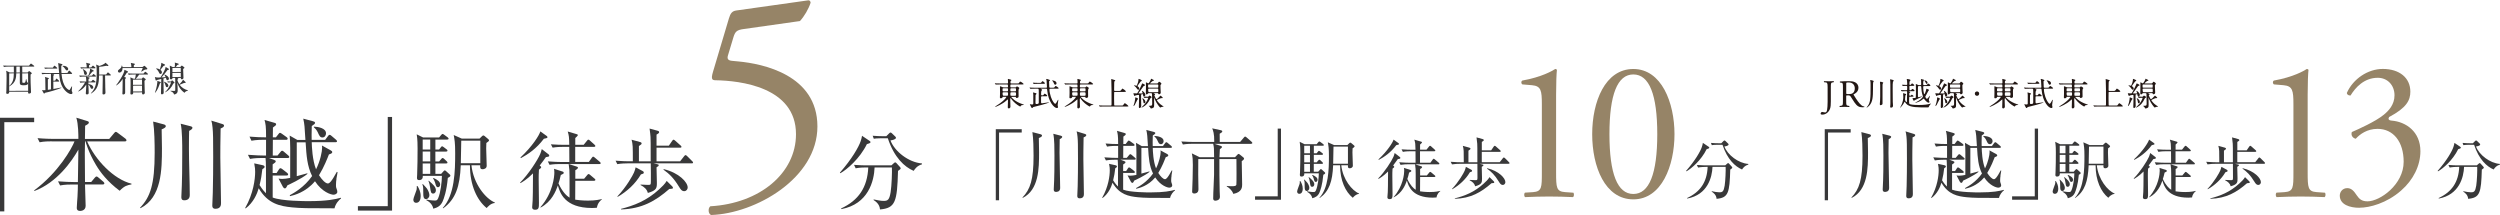 <?xml version="1.0" encoding="UTF-8"?><svg id="_レイヤー_2" xmlns="http://www.w3.org/2000/svg" viewBox="0 0 747.9 64.4"><defs><style>.cls-1{fill:#383839;}.cls-2{fill:#231815;}.cls-3{fill:#968467;}</style></defs><g id="Text"><path class="cls-1" d="M546.87,39.66v20.26h-.98v-21.27h7.76v1h-6.78Z"/><path class="cls-1" d="M558.77,41.3c.05,1.82.07,3.37.07,4.25,0,4.91-.07,11.22-4.88,13.65l-.09-.12c2.34-2.45,3.32-5.28,3.32-12.5,0-2.06-.05-5.12-.35-7.06l2.41.63c.3.07.47.23.47.42s-.16.42-.94.72ZM565.01,41.65c-.02.68-.05,1.99-.05,4.02,0,2.95.19,7.64.19,10.59,0,1.15-1.05,1.15-1.24,1.15-.65,0-.68-.44-.68-.75,0-.23.12-2.38.12-2.73.05-1.64.09-3.02.09-7.41,0-1.89,0-4.86-.35-6.5l2.27.58c.21.05.4.19.4.33,0,.21-.14.4-.75.72ZM572.16,41.11c-.07,3.18-.07,5.26-.07,6.61,0,1.61.16,8.81.16,10.28,0,.37,0,1.33-1.26,1.33-.72,0-.72-.54-.72-.75,0-.47.09-2.48.12-2.9.07-2.73.09-5.47.09-8.18,0-4-.02-5.45-.14-6.59-.07-.84-.16-1.17-.28-1.61l2.5.77c.26.07.4.21.4.35,0,.28-.23.44-.79.68Z"/><path class="cls-1" d="M598.01,59.22c-6.15,0-7.71-.02-9.61-.21-2.76-.28-5.52-.79-7.6-4.35-.37,1.29-1.19,3.23-2.97,4.58l-.12-.09c1.87-3.27,2.27-6.54,2.27-8.22,0-.66-.02-.82-.21-1.92l1.82.4c.35.07.54.19.54.42,0,.19-.26.35-.51.51-.14,1.26-.3,2.31-.63,3.6.65,1.05,1.19,1.61,1.45,1.87.02-4.79.02-7.18-.09-8.02h-.79c-.58,0-1.71.02-2.73.21l-.47-.93c1.59.14,3.25.16,3.58.16h.54v-3.58h-.56c-.42,0-1.61,0-2.76.21l-.44-.93c1.33.12,2.71.16,3.76.16,0-2.62-.12-3.01-.35-3.95l2.2.63c.33.09.44.16.44.37,0,.09-.07.23-.23.35-.19.12-.26.19-.49.37,0,.35-.02,1.9-.02,2.22h.7l.58-.75c.14-.19.23-.28.33-.28.12,0,.23.07.47.23l1.05.75c.12.07.23.21.23.35,0,.19-.14.26-.35.26h-3.02c0,.56-.02,3.06-.02,3.58h1.07l.68-.82c.14-.19.26-.28.37-.28s.26.09.42.23l.96.82c.19.16.26.23.26.37s-.16.23-.35.23h-4.25l1.08.4c.33.12.44.21.44.37s-.16.33-.7.68v1.96h.89l.54-.82c.12-.19.21-.28.33-.28s.26.07.47.23l1.05.82c.14.12.23.26.23.35,0,.19-.14.26-.35.26h-3.16v5c2.08.82,7.41.82,8.11.82,4.25,0,6.08-.42,7.39-.77l.02.16c-.44.3-1.26,1.19-1.47,2.24ZM598.48,52.54c-.07.45-.12.84-.12,1.36,0,.21,0,.49.05.61.23.65.26.75.26,1,0,.37-.44.63-.87.63-.56,0-2.62-.61-4.21-3.06-2.15,2.57-4.81,3.18-5.68,3.39l-.05-.21c.96-.51,3.27-1.8,5.07-4.35-1.12-2.29-1.29-4.58-1.47-7.67h-2.01v7.69c.79-.21,2.31-.63,2.38-.65l.05.14c-1.31,1.1-4.35,2.52-4.56,2.59-.23.51-.37.7-.56.7-.21,0-.37-.19-.47-.37l-.98-1.87c.28.05.49.09.82.09.42,0,1.15-.09,1.82-.23.02-7.01.05-7.81-.12-9.61l1.73.99h1.85c-.19-3.11-.19-3.46-.49-4.84l2.2.58c.26.07.49.16.49.37s-.26.4-.75.72c-.05,1.76-.05,2.54-.02,3.15h3.06l.65-.87c.16-.21.23-.28.35-.28s.23.05.44.24l1.03.87c.14.11.23.25.23.36,0,.13-.14.22-.35.22h-5.4c.02.94.14,4.07.98,6.15.96-1.9,1.38-4.02,1.38-4.93,0-.14-.02-.26-.05-.47l2.03,1.12c.19.09.3.23.3.38,0,.21-.12.33-.75.54-.3.79-1.1,2.85-2.24,4.72.65,1.03,1.47,1.87,2.01,1.87.44,0,.91-.75,1.24-1.26.19-.33.68-1.14.79-1.38l.16.05c-.02.28-.05.4-.26,1.52ZM595.28,43.14c-.51,0-.7-.4-.96-.97-.09-.21-.37-.87-.98-1.34v-.16c.96.02,2.76.35,2.76,1.53,0,.45-.28.94-.82.94Z"/><path class="cls-1" d="M601.94,59.74v-1h6.78v-20.26h.98v21.27h-7.76Z"/><path class="cls-1" d="M614.71,57.98c-.41,0-.64-.29-.64-.72,0-.37.66-1.91.74-2.24s.06-.6.04-.84l.18-.02c.33.55.72,1.29.72,2.32,0,.53-.16,1.5-1.03,1.5ZM621.9,52.31c-.27,3.04-.88,4.67-1.19,5.38-.45.97-1.15,1.36-2.1,1.62-.25-1.21-1.19-1.73-1.6-1.93l.04-.14c1.09.21,1.83.21,1.89.21.39,0,.54-.04.76-.51.56-1.27.86-3.8.86-5.08h-4.34c.02.31-.02.96-.84.96-.39,0-.49-.2-.49-.53,0-.12.04-.58.04-.68.08-1.23.1-4.62.1-5.96,0-.68,0-2.09-.2-3.23l1.46.72h3.62l.47-.57c.14-.16.23-.25.33-.25.12,0,.21.1.39.21l.76.57c.14.1.21.23.21.31,0,.14-.18.19-.31.19h-2.69v2.26h.84l.37-.47c.16-.2.21-.27.31-.27s.21.1.39.21l.62.47c.1.08.21.17.21.31,0,.17-.17.21-.31.21h-2.44v2.24h.86l.47-.55c.14-.16.21-.23.31-.23.12,0,.2.06.35.19l.58.55c.12.1.17.23.17.31,0,.12-.12.19-.29.19h-2.46v2.36h1.31l.51-.57c.12-.14.21-.23.31-.23s.21.08.39.25l.76.7c.08.08.14.16.14.25,0,.23-.45.45-.58.51ZM616.97,57.14c-.64,0-.64-.82-.64-1.23,0-1.21,0-1.62-.21-2.14l.12-.06c.14.16.84.86.94,1.03.47.72.54,1.23.54,1.5,0,.57-.43.9-.74.9ZM617.91,43.6h-1.72v2.26h1.72v-2.26ZM617.91,46.33h-1.72v2.24h1.72v-2.24ZM617.91,49.04h-1.72v2.36h1.72v-2.36ZM618.59,55.88c-.51,0-.57-.33-.72-1.44-.06-.43-.16-.93-.37-1.42l.08-.06c1.03.9,1.62,1.42,1.62,2.18,0,.33-.19.74-.6.74ZM619.68,54.43c-.39,0-.47-.31-.68-1.09-.16-.51-.31-.72-.45-.9l.12-.12c.92.43,1.5.84,1.5,1.48,0,.31-.18.62-.49.62ZM632.57,58.02c-.94.06-1.62.88-1.85,1.15-2.18-1.77-3.8-5.12-3.8-9.72h-2.08c-.2,4.79-1.15,7.73-3.99,9.78l-.1-.08c2.73-2.96,2.83-8.39,2.83-12.45,0-2.42-.14-3.06-.33-4.13l1.85.82h4.01l.56-.55c.12-.12.21-.17.31-.17s.17.04.33.17l.78.66c.12.1.17.2.17.31,0,.14-.37.41-.6.57-.02.33-.04.7-.04,1.23,0,.62.12,3.35.12,3.95s-.6.78-.91.78c-.62,0-.58-.43-.56-.9h-1.99c.45,4.25,3.25,7.62,5.32,8.45l-.02.12ZM629.28,43.86h-4.33c-.02.74-.1,4.32-.1,5.12h4.42v-5.12Z"/><path class="cls-1" d="M638.32,53.38c1.87-1.85,4.01-5.18,4.56-6.46.16-.39.23-.62.37-1.15l1.58,1.23c.08.06.12.16.12.25,0,.27-.31.27-.76.35-.31.45-.7.99-1.4,1.91.23.2.33.25.33.39,0,.12-.08.23-.51.55-.06.84-.06,1.6-.06,2.2,0,.84.06,4.6.06,5.36,0,1.01,0,1.56-.86,1.56-.35,0-.68-.12-.68-.55,0-.25.12-1.36.12-1.58.06-1.19.04-1.7.08-6.14-1.4,1.42-2.47,2-2.86,2.22l-.08-.14ZM638.4,47.68c2.73-2.55,4.3-5.1,4.52-5.92l1.46,1.05s.16.14.16.23c0,.21-.08.23-.82.39-1.69,2.26-3.56,3.5-5.22,4.4l-.1-.16ZM653.92,48.71l.7-.97c.16-.23.23-.25.29-.25.12,0,.2.08.37.21l1.15.97c.12.1.19.17.19.29,0,.19-.16.21-.29.21h-6.93l1.81.58c.12.04.25.1.25.23,0,.25-.47.53-.6.58v1.93h2.01l.7-.84c.16-.18.19-.23.31-.23.1,0,.16.04.37.21l.97.82c.1.08.2.16.2.29,0,.17-.16.21-.29.21h-4.27c0,.27-.02,4.19-.02,4.29.45.06,1.5.21,2.9.21,1.79,0,2.69-.25,3.14-.35l.02.08c-.31.25-.96.78-1.13,1.89-.31.02-.64.06-1.11.06-6.27,0-7.3-3.52-7.75-5.12-.49,1.34-1.4,3.68-3.92,5.02l-.06-.08c2.88-3.25,3.17-7.03,3.17-7.85,0-.45-.04-.68-.08-.88l1.99.64c.12.04.21.1.21.27,0,.1-.04.16-.1.21-.08.06-.49.25-.56.29-.19.92-.35,1.38-.53,1.91.86,1.91,1.91,2.88,2.51,3.23,0-5.12,0-5.45-.04-6.25-.02-.23-.14-1.19-.16-1.38h-2.04c-.49,0-1.42.02-2.3.18l-.39-.78c1.34.12,2.73.14,3,.14h1.89c0-1.15,0-2.38-.02-3.43h-1.5c-.35,0-1.34,0-2.28.18l-.39-.76c1.21.1,2.42.12,3,.12h1.17c-.04-1.87-.06-2.03-.35-3.02l2.03.6c.16.04.27.1.27.23s-.49.56-.58.64v1.54h1.91l.76-.94c.12-.14.18-.23.31-.23s.2.06.35.2l1.03.93c.1.1.2.17.2.31,0,.17-.18.19-.29.19h-4.29v3.43h3.08Z"/><path class="cls-1" d="M677.31,49h-8.69l.68.16c.41.1.49.1.49.27,0,.16-.06.23-.49.47,0,.55.08,3,.08,3.49,0,1.17,0,1.75-2.04,2.34-.21-.82-.8-1.36-1.66-1.79v-.12c.25,0,1.38.08,1.62.08.7,0,.7-.02.72-.72.02-.92,0-3.14-.02-4.17h-5.3c-.49,0-1.42.02-2.3.17l-.39-.78c1.33.12,2.71.14,3,.14h.92c0-3.45,0-3.82-.29-4.91l1.91.53c.29.08.37.16.37.33,0,.16-.06.21-.6.58v3.47h2.67c0-4.38,0-4.87-.04-5.53-.02-.43-.08-.88-.21-1.91l1.79.49c.21.06.37.12.37.33,0,.14,0,.21-.58.54v2.51h2.8l.76-1.11c.08-.1.19-.25.31-.25.1,0,.23.12.35.21l1.25,1.11c.12.12.19.18.19.29,0,.2-.16.21-.29.21h-5.38v3.1h5.36l.92-1.17c.12-.16.23-.25.31-.25.1,0,.23.1.35.21l1.17,1.17c.14.14.19.21.19.29,0,.2-.16.21-.29.21ZM666.25,51.36c-.08.04-.31.1-.49.16-1.3,2.18-3.12,3.84-5.28,5.1l-.08-.1c2.08-2.2,3.51-4.79,3.78-5.43.16-.35.25-.7.37-1.17l1.52.8c.18.1.33.17.33.41,0,.1-.06.19-.16.23ZM672.21,54.82c-3.12,2.73-6.19,4.5-10.95,4.66l-.02-.14c2.9-.72,5.86-1.85,8.65-4.42.64-.58,1.33-1.23,1.73-1.93l1.19,1.17c.16.16.23.25.23.37,0,.23-.08.23-.84.29ZM675.6,55.33c-.56,0-.84-.43-1.21-1.03-1.23-2.01-2.22-2.92-3.53-3.86l.08-.12c3.49.84,5.43,2.98,5.43,4.17,0,.41-.31.84-.78.84Z"/><path class="cls-1" d="M735.39,44.64c-1.62,3.31-4.56,5.8-6.04,6.62l-.1-.14c2.73-3.1,4.27-5.82,4.71-7.13.18-.49.25-.88.31-1.25l1.68,1.13c.1.06.25.18.25.31,0,.23-.51.37-.82.45ZM742.46,50.73c-.19,7.01-.58,8.43-4.09,8.75-.08-1.23-1.03-1.87-1.46-2.14l.02-.14c.82.18,1.66.33,2.26.33.94,0,1.31-.21,1.6-1.99.23-1.44.35-4.69.29-5.61h-3.93c-.12,3.06-1.42,8.34-7.56,9.47l-.04-.16c3.95-1.83,5.96-4.77,6.15-9.31h-.56c-.49,0-1.42.02-2.3.2l-.37-.78c1.21.1,2.4.12,2.98.12h5.51l.53-.47c.12-.12.23-.21.35-.21.1,0,.19.1.27.18l.78.86c.1.1.17.21.17.31,0,.17-.06.21-.6.6ZM746.01,50.71c-2.08-.9-4.4-3-5.86-7.4h-1.56c-.97,0-1.36.08-1.64.12l-.25-.68c.88.08,1.73.1,2.12.1h.97l.62-.62c.17-.18.25-.21.35-.21.12,0,.19.1.33.21l.72.7c.12.1.16.17.16.29,0,.39-.9.55-1.25.6.93,2.51,4.17,5.01,7.15,5.22l.02.19c-1.09.33-1.54.95-1.89,1.48Z"/><path class="cls-3" d="M681.09,58.98c-.09-.05-.2-.22-.24-.45-.07-.34.01-.72.19-.9l2.4-.15c2.66-.19,2.66-1.4,2.66-5.9v-20.37c0-4.12-.23-5.47-2.95-5.72l-2.88-.24c-.17-.09-.31-.35-.31-.62,0-.24.11-.44.28-.53,5.83-1.04,9.04-2.92,9.89-3.48.16.01.38.12.48.27-.13.99-.25,3.98-.25,7.44v23.24c0,4.61.1,5.71,2.66,5.9l2.52.18c.12.15.2.53.13.87-.04.22-.14.39-.26.45-2.2-.11-4.86-.18-7.11-.18s-4.98.07-7.19.18Z"/><path class="cls-3" d="M705.81,62.16c-2.82,0-5.84-.95-5.84-3.63,0-1.09.79-2.25,2.25-2.25,1.35,0,2.09,1.08,2.74,2.03l.06.09c.81,1.19,1.57,1.83,3.25,1.83,3.7,0,10.81-4.99,10.81-11.83,0-5.98-3.07-9.85-7.81-9.85-3.15,0-5.29,1.61-6.53,2.96-.4-.09-.81-.33-1.04-.7-.24-.37-.28-.82-.13-1.31,1.91-.82,7.1-3.14,9.56-5.17,1.38-1.13,3.21-2.96,3.21-5.82,0-3.04-2.1-5.24-5-5.24-4.08,0-6.69,2.89-8.16,5.31,0-.02-.04-.02-.09-.02-.02,0-.05,0-.07,0-.24,0-.48-.08-.65-.22-.13-.1-.28-.28-.28-.56,1.87-4.2,6.29-7.16,10.75-7.16,5,0,8.24,2.67,8.24,6.8,0,2.54-1.08,4.8-6.36,7.59-.18.32-.2.54-.1.71.11.2.39.32.86.36,4.28.34,8.61,3.29,8.61,9.14,0,4.3-2.11,8.59-5.78,11.79-4.31,3.79-9.41,5.13-12.46,5.13Z"/><path class="cls-2" d="M545.17,34.29c-.42,0-.51-.14-.51-.26,0-.21.19-.54.43-.54.14,0,.28.02.43.07.19.05.34.08.48.08.2,0,.35-.1.45-.29.28-.58.3-2.51.3-2.9v-4.37c0-1.29-.12-1.41-.78-1.46l-.29-.02s-.06-.08-.06-.16c0-.06.03-.14.07-.16.68.02,1.07.03,1.55.03s.85-.01,1.31-.04c.05.02.08.1.08.17,0,.07-.01.13-.05.15l-.18.03c-.67.09-.69.23-.69,1.46v4.29c0,.79-.03,1.68-.27,2.25-.42,1.03-1.3,1.67-2.29,1.67Z"/><path class="cls-2" d="M557.18,32.1c-1.04,0-1.63-.36-2.4-1.46-.15-.22-.35-.53-.55-.85-.2-.32-.41-.64-.58-.9-.16-.24-.33-.36-.81-.36-.53,0-.53.01-.53.24v1.46c0,1.21.02,1.34.68,1.43l.24.03c.05.04.06.12.05.18,0,.05-.03.12-.07.14-.53-.02-.92-.04-1.38-.04-.48,0-.9.02-1.44.04-.04-.02-.07-.06-.08-.11-.01-.06,0-.15.04-.2l.3-.04c.66-.08.68-.22.68-1.43v-4.15c0-1.1-.03-1.28-.49-1.34l-.37-.05c-.05-.04-.08-.1-.07-.18,0-.07.04-.12.08-.14.71-.06,1.53-.09,2.58-.09.64,0,1.37.04,1.94.35.44.23.97.7.97,1.63,0,1.27-1.11,1.81-1.45,1.95-.04.06.02.17.07.25.88,1.42,1.51,2.4,2.32,3.07.21.18.49.3.79.32h.01s.05.08.05.08c0,.04,0,.08-.04.11-.12.04-.31.06-.52.06ZM553.05,24.66c-.73,0-.73.05-.73.35v2.71c0,.2,0,.33.03.37.04.05.47.05.78.05.37,0,.83-.03,1.18-.3.38-.3.57-.76.57-1.42,0-.81-.48-1.76-1.83-1.76Z"/><path class="cls-2" d="M558.45,32.22l-.02-.06c0-.06.02-.08.15-.24,1.02-1.21,1.02-2.4,1.02-6.36,0-.85,0-.96-.05-1.18,0-.05-.03-.11-.04-.17-.02-.06-.03-.12-.03-.14,0-.05.02-.12.18-.12.04,0,.9.17.9.35,0,.04-.04.11-.11.2-.03.04-.05.07-.06.09-.06.19-.06.37-.07,2.08v.13c-.02,2.08-.04,3.72-1.15,4.84-.25.25-.65.57-.72.57h-.02ZM565.78,32.2s-.2,0-.24-.04c-.05-.05-.08-.15-.08-.28,0-.1.02-.23.04-.33.03-.21.03-.53.03-.61,0-5.99,0-6.62-.1-7.07-.01-.12.02-.14.07-.14.01,0,1.03.16,1.03.38,0,.05-.06.14-.15.26-.04.05-.08.11-.09.13-.08.23-.08,1.05-.08,2.09,0,2.77,0,3.29.03,3.89l.02.32c.02.31.05.72.05.83,0,.52-.4.56-.52.56ZM562.61,31.48s-.15,0-.19-.07c-.05-.06-.05-.2-.05-.35,0-.23.04-.64.07-.92.04-.4.04-1.06.04-1.23,0-1.63,0-2.32,0-2.8v-.7c0-.06-.03-.32-.05-.53-.01-.13-.02-.24-.02-.25,0-.17.08-.18.17-.18.12,0,.18.02.69.18.06.02.13.07.13.14,0,.04-.05.12-.13.21-.08.17-.09.33-.09.48v2.82c0,.65,0,1.74,0,2.17v.43c0,.17,0,.29-.09.38-.15.12-.33.2-.47.2Z"/><path class="cls-2" d="M568.43,32.25l-.03-.04s0,0,.14-.24c.06-.09.11-.19.12-.2.68-1.23.73-2.41.73-2.74,0-.12-.02-.6-.04-.8l-.02-.12s-.02-.09-.02-.12c0-.07.04-.1.11-.1s.14.02.56.16c.19.06.26.08.26.22,0,.08-.03.11-.14.18-.09.07-.1.14-.14.68-.02.18-.04.53-.04.64,0,.48.33.77.42.77.12,0,.13-.11.14-.37.02-.59.05-2.53.05-2.58,0-.31-.06-.31-.38-.31-.27,0-.67.02-.91.03l-.25.02s-.07-.03-.1-.06l-.19-.22v-.12s.41.03.45.03c.28.02.94.04,1.14.04.09,0,.19-.01.23-.1.01-.02.04-.16.04-.92,0-.2-.08-.29-.24-.29-.21,0-.68.02-.88.03-.04,0-.11.02-.14.02-.04,0-.08-.03-.1-.07l-.18-.22v-.11c.12,0,.41.02.7.03.26.01.52.03.61.03.23,0,.24-.11.24-.29,0-.24-.03-.79-.07-1.02,0-.02-.02-.06-.03-.11-.03-.11-.05-.19-.05-.22,0-.09.02-.13.12-.13.15,0,1.02.11,1.02.36,0,.07-.02.09-.15.19-.14.11-.19.43-.19.93,0,.14,0,.29.23.29.15,0,.17-.02.37-.28.08-.1.14-.16.21-.16.15,0,.66.42.66.58,0,.15-.2.15-.54.15h-.63c-.31,0-.31.09-.31.36,0,.9,0,.96.26.96.2,0,.25-.02.35-.15.17-.2.24-.27.33-.27.18,0,.61.41.61.55,0,.15-.19.15-.53.15h-1.19c-.05.04.05.07.09.08.28.1.35.12.35.21,0,.06-.08.11-.23.19-.05.03-.08.08-.08.43,0,.26,0,.44.22.44s.23-.01.29-.1c.12-.15.18-.19.25-.19.15,0,.53.31.53.43,0,.15-.2.15-.53.15h-.48c-.09,0-.24,0-.28.12-.04.1-.04,1.04-.04,1.35,0,.5,0,.67.29.78.06.02.66.23,2.51.23s2.72-.17,3.33-.33c.07-.02.37-.11.4-.11.04.07,0,.11-.11.18-.35.39-.41.53-.54.84-.05.12-.1.14-.27.14-3.24,0-4.86,0-6.07-.74-.25-.15-.52-.49-.63-.66-.17-.27-.21-.27-.24-.27-.04,0-.14.15-.23.36-.32.63-1.08,1.43-1.14,1.43h-.02ZM573.02,30.78l-.03-.05s.02-.06.28-.18c1.2-.59,1.99-1.42,1.99-1.7,0-.06-.02-.11-.05-.2-.3-.8-.43-1.88-.45-2.57,0-.23-.04-.34-.26-.34h-.44c-.29,0-.29,0-.29,1.18v1.91c0,.13.03.25.19.25.04,0,.82-.19.98-.25l.1-.03c.03.11-.38.31-1.26.71-.42.19-.82.38-.95.46-.03.02-.17.14-.25.21h0c-.16,0-.44-.69-.44-.76,0-.08.04-.08.23-.08.28,0,.48,0,.56-.03.2-.04.24-.04.24-1.45,0-.62,0-2.09-.02-2.29,0-.03,0-.1-.02-.16,0-.05-.01-.1-.01-.11,0-.09.04-.14.12-.14.1,0,.24.08.42.19.21.12.32.12.4.12h.43c.25,0,.25-.15.25-.35,0-.62,0-.67-.03-1.06,0-.03-.06-.27-.06-.32,0-.06.04-.09.1-.09.09,0,.45.11.64.16l.1.05v-.02c.05.01.11.03.11.12,0,.03-.04.08-.11.15-.03.04-.07.08-.08.09-.07.13-.07.72-.07.91,0,.23,0,.35.27.35h.29c.32,0,.42,0,.5-.07.02-.02.06-.06.12-.11.15-.15.28-.28.35-.28.12,0,.63.42.63.6,0,.15-.2.15-.54.15h-1.35c-.27,0-.27.14-.27.35,0,.73.11,1.36.22,1.88,0,.05.05.16.12.16.16,0,.54-1.1.56-1.33.03-.25.03-.27.09-.27.03,0,.14.04.31.11.08.03.15.06.18.07.16.06.26.12.26.24,0,.06-.02.08-.19.22-.03.03-.36.66-.51.97l-.09.17c-.28.49-.31.54-.31.62,0,.17.31.62.46.62.12,0,.41-.3.55-.5.02-.03.07-.09.12-.16.2-.26.22-.28.23-.28.06.12-.08.52-.11.57-.16.39-.2.51-.2.71,0,.12.02.22.06.28.13.21.15.24.15.3,0,.12-.12.25-.29.25-.36,0-.96-.62-1.26-1.04-.08-.12-.14-.19-.22-.19-.04,0-.08.03-.11.06-.58.49-.66.56-1.22.82-.45.21-1.14.42-1.15.42h-.02ZM576.4,25.09c-.12,0-.14-.04-.28-.32-.17-.34-.3-.49-.33-.53-.13-.16-.13-.16-.13-.18.02-.01.05-.02.09-.02.1,0,.24.04.3.06.23.07.59.31.59.64,0,.21-.12.34-.24.34Z"/><path class="cls-2" d="M584.23,32.44c-.06,0-.09-.02-.12-.08-.08-.17-.1-.22-.19-.33-.03-.03-.11-.1-.19-.17-.18-.16-.18-.16-.18-.17,0-.05.02-.05.3-.05.72,0,.74-.09.74-.78,0-1.59-.02-2.56-.05-2.74-.04-.22-.14-.27-.32-.27h-.6c-.12,0-.18,0-.27.1-.11.15-.23.28-.42.28-.24,0-.24-.16-.24-.42,0-.14.04-1.82.04-1.97,0-.08-.02-1.14-.02-1.14l.08-.07c.05,0,.17.07.31.15.13.08.29.17.34.17.18,0,.76-1.07.77-1.25.01-.07.02-.15.09-.15.01,0,.06.02.51.25.2.1.33.17.33.25,0,.05-.1.09-.33.17-.06.02-.12.04-.14.05-.33.23-.7.59-.7.65,0,.04,0,.04.17.04h1.85c.21,0,.26-.01.33-.13.21-.33.25-.38.35-.38.12,0,.68.35.68.59,0,.07-.04.14-.12.21-.13.12-.17.15-.17.3,0,.07.03.95.03,1.03,0,.11.02.48.04.77.01.19.02.34.02.37,0,.39-.38.48-.53.48s-.17-.05-.23-.24c-.02-.1-.12-.1-.21-.1h-1.11c-.07.05-.06.05.1.12.09.02.29.12.29.24,0,.08-.02.1-.15.2-.05.04-.08.08-.08.12,0,.05.2.45.29.62l.05.11c.08.15.2.38.3.38.2,0,.77-.57,1.08-.93,0,0,.1-.13.14-.13.07,0,.69.58.69.69l-.11.07s-.16,0-.17,0c-.32,0-.53.09-1.26.43-.25.11-.25.12-.25.17,0,.09.65,1.09,1.67,1.68l.18.11c.15.09.17.1.17.14,0,.04-.03.04-.14.05-.12,0-.36.03-.57.11-.15.08-.25.14-.29.14-.11,0-1.12-1.2-1.63-2.46-.01-.03-.05-.13-.09-.24-.04-.12-.11-.29-.13-.34,0,.03,0,.1,0,.3,0,0,.02,1.68.02,1.78,0,.59,0,.81-.22.98-.2.15-.53.26-.76.26ZM583.64,26.51c-.14,0-.27.03-.27.25q0,.82.27.82h2.54c.17,0,.25-.08.25-.24,0-.82,0-.83-.26-.83h-2.53ZM583.64,25.26c-.12,0-.23.01-.27.19v.55c0,.23.16.23.28.23h2.5c.27,0,.27-.01.27-.72,0-.24-.18-.24-.27-.24h-2.51ZM580.8,32.32c-.18,0-.2-.19-.2-.42s.02-.84.04-1.44c.02-.57.03-1.13.03-1.33,0-.38,0-.6-.03-.66-.02-.06-.03-.08-.16-.08-.03,0-.72.09-.88.17-.02,0-.06.03-.1.06-.09.06-.16.1-.19.1-.12,0-.36-.79-.36-.8.04-.02.1-.02.17-.02.13,0,.28.02.32.02,0,0,.43.02.48.02.22,0,.25-.06.58-.68.32-.6.84-1.62.98-2.03.09-.25.1-.28.17-.28.05,0,.83.37.83.53,0,.08-.03.09-.2.15-.18.06-.27.14-.33.21-.17.21-.35.49-.55.78-.3.44-.61.9-.88,1.2-.04.04-.06.1-.05.11.26.02.52.03.73.03.12,0,.23,0,.31,0,.24,0,.24-.03.24-.08,0-.07-.11-.35-.17-.5-.04-.11-.05-.12-.05-.13v-.02l.08-.05c.14,0,.94.63.94,1.19,0,.28-.2.43-.39.43-.26,0-.3-.2-.34-.48-.02-.16-.03-.17-.09-.17-.04,0-.39.09-.42.11-.01.01-.04.12-.04.83,0,.21.01.8.02,1.37.01.54.02,1.08.02,1.26,0,.41-.31.6-.53.6ZM581.41,32.23l-.03-.04s.01-.05.06-.1c.73-.72.8-.79.98-1.02.75-.92.97-1.76.97-1.76,0-.06-.01-.06-.3-.06-.06,0-.76.04-.8.04-.04,0-.06-.02-.1-.06l-.19-.23v-.12c.09,0,.35.01.61.03.27.01.55.03.66.03.14,0,.21-.05.27-.13.09-.13.15-.2.25-.2.17,0,.64.28.64.48,0,.06-.04.11-.11.13q-.2.07-.26.19c-.41.81-.63,1.21-1.05,1.68-.68.76-1.56,1.12-1.59,1.12h-.02ZM579.03,31.73l-.04-.06s.04-.13.15-.49c.08-.23.16-.48.17-.55.19-.75.2-1.19.2-1.28,0-.18,0-.22.08-.22.04,0,.16.05.3.11.34.14.47.22.47.34,0,.04-.07.12-.16.23-.04.04-.08.09-.09.11-.08.15-.17.35-.27.55-.15.33-.31.67-.46.91-.07.11-.25.35-.34.35h-.02ZM582.2,30.9c-.22,0-.25-.24-.29-.61-.02-.19-.09-.4-.27-.78l-.04-.11s.04-.01.06-.01c.14,0,.35.18.44.26.12.12.45.45.45.82s-.27.43-.35.43ZM580.41,26.84c-.08,0-.15-.03-.22-.1-.04-.04-.14-.17-.24-.31-.11-.15-.23-.3-.27-.35-.03-.03-.12-.11-.21-.19-.32-.29-.33-.31-.33-.32v-.02l.09-.05s.18.04.32.08c.14.04.28.08.33.08.05,0,.07-.03.21-.35.11-.25.39-.92.39-1.59,0-.04,0-.12.08-.12,0,0,.91.29.91.51,0,.03,0,.1-.05.12-.01.01-.06.03-.12.06-.07.03-.15.07-.17.09-.08.08-.33.43-.49.67l-.16.23c-.16.2-.33.45-.31.51,0,.01.13.1.17.12.34.24.37.51.37.61,0,.26-.2.33-.31.33Z"/><circle class="cls-2" cx="591.44" cy="28.01" r=".65"/><path class="cls-2" d="M599.26,32.42c-.13,0-.28-.06-.28-.33,0-.02,0-.18.01-.4.02-.48.04-1.23.04-1.42,0-.49,0-.54-.06-.54-.03.01-.34.28-.47.4l-.09.08c-1.03.92-3,1.79-3.22,1.79-.07-.12.45-.42.51-.46,1.15-.68,2.3-1.7,2.59-2.1.1-.14.27-.38.27-.41,0-.06-.04-.07-.15-.07h-.85c-.14,0-.15.05-.16.15-.03.22-.32.3-.5.3-.15,0-.28-.02-.28-.31,0-.05,0-.26.02-.5.01-.33.02-.72.02-.84,0-.15-.02-1.88-.02-1.88l.06-.08c.05,0,.27.08.44.16.3.13.44.19.71.19h.94c.1,0,.26,0,.26-.27,0-.52,0-.61-.29-.61h-1.93c-.71,0-1.1,0-1.21.02-.04,0-.17.03-.21.03h0l-.08-.07-.2-.23v-.12c.07,0,.37.03.44.04.47.02.86.03,1.32.03h1.88c.27,0,.29-.09.29-.34,0-.07-.01-.26-.03-.45-.01-.18-.03-.36-.03-.42,0-.1.02-.15.1-.15.04,0,.66.18.67.18.28.08.3.13.3.2,0,.04-.07.1-.16.19-.04.03-.08.07-.08.08-.03.06-.05.13-.05.42,0,.21.02.29.3.29h1.71c.4,0,.44,0,.54-.16.24-.4.32-.4.39-.4.2,0,.99.61.99.71,0,.15-.2.15-.54.15h-3.1c-.33,0-.33.04-.33.63,0,.13.03.25.26.25h1.18c.17,0,.21,0,.31-.12.14-.15.18-.19.25-.19.12,0,.7.38.7.52,0,.03-.04.09-.11.18-.04.05-.09.12-.09.14-.03.09-.05.41-.05.51,0,.13.02,1.56.02,1.68,0,.41-.48.43-.58.43-.22,0-.23-.11-.24-.24,0-.09-.02-.09-.26-.09h-1c-.07,0-.1,0-.1.05.01.09,1.07,1.42,3.47,2.18.26.08.28.09.28.13v.02l-.08.06c-.34,0-.69,0-.87.33-.05.09-.07.13-.14.13-.11,0-1.32-.71-2.12-1.61-.4-.45-.57-.7-.75-.99l-.1.42v.35c0,.17.02.78.03,1.25.01.31.02.56.02.61,0,.14-.01.27-.18.41-.05.04-.21.15-.37.15ZM600.06,27.61c-.3,0-.3.14-.3.41,0,.57,0,.63.3.63h1.1c.3,0,.3-.12.3-.42,0-.49,0-.62-.31-.62h-1.09ZM597.72,27.61c-.14,0-.29.02-.29.25q0,.78.29.78h1.04c.28,0,.31-.06.31-.62,0-.31-.01-.42-.3-.42h-1.05ZM600.06,26.41c-.28,0-.3.06-.3.54,0,.28.01.37.29.37h1.11c.29,0,.29-.05.29-.54,0-.27,0-.37-.29-.37h-1.1ZM597.71,26.41c-.28,0-.29.1-.29.34,0,.49,0,.57.3.57h1.06c.29,0,.29-.09.29-.57,0-.26-.02-.34-.29-.34h-1.07Z"/><path class="cls-2" d="M606.25,32.33c-.11,0-.13-.04-.31-.38l-.06-.11c-.23-.45-.3-.6-.3-.62l.15-.04c.23.07.31.07.56.07.15,0,.33,0,.33-.35v-2.51c0-.08,0-.15-.02-.24l-.02-.19c-.02-.1-.04-.19-.04-.22,0-.08.07-.08.1-.08.03,0,.81.23.81.23.06.03.13.07.13.18,0,.04-.06.1-.15.2-.06.05-.12.12-.13.14,0,.02-.03,2.4-.03,2.41,0,.15.08.3.25.3.74,0,.74-.21.74-.53v-3.35c0-.64-.06-.71-.32-.71h-.72c-.84,0-1.12.02-1.21.03-.02,0-.19.02-.2.02-.05,0-.07-.03-.1-.06l-.18-.22v-.12s.56.04.56.04c.41.02.77.03,1.18.03h3.06c.33,0,.37,0,.37-.29,0-.26-.07-1.66-.11-1.89,0-.02-.03-.09-.05-.15-.04-.1-.06-.16-.06-.19,0-.08.07-.12.14-.12.14,0,.52.15.8.26.12.05.19.08.19.17,0,.08-.07.13-.16.18-.1.06-.11.07-.11.18,0,.24.04,1.31.05,1.52,0,.31.16.33.43.33h.5c.47,0,.51,0,.64-.17.28-.33.31-.37.4-.37.06,0,.85.54.85.67,0,.15-.2.15-.54.15h-1.85c-.23,0-.37,0-.37.28,0,.58.22,1.56.43,2.18.48,1.43,1.15,2.08,1.28,2.08.18,0,.53-.6.65-.86,0,0,.18-.4.25-.4.07.11.05.19.03.28-.01.08-.03.15-.03.17-.04.23-.15,1-.15,1.17,0,.05.03.18.05.31.02.12.05.25.05.29,0,.13-.06.29-.35.29-.8,0-2.54-1.85-2.87-5.24-.05-.52-.05-.55-.45-.55h-1.49c-.07.05-.06.05.12.12.1.05.28.13.28.23,0,.06-.04.1-.12.17-.18.15-.18.89-.18,1.14,0,.13,0,.34.25.34h.19c.11,0,.2,0,.32-.18.18-.28.21-.32.31-.32.17,0,.78.46.78.63,0,.15-.19.15-.54.15h-1.03c-.16,0-.29,0-.29.29v1.47c0,.16.04.34.26.34.12,0,1.62-.23,1.7-.25.18-.04.38-.09.43-.09.05.17-1.07.51-2.11.79l-1.09.28c-.66.17-1.38.35-1.45.37-.1.04-.13.06-.24.21-.07.07-.14.1-.2.1ZM613.17,25.34c-.19,0-.26-.15-.31-.25-.18-.42-.21-.49-.44-.8-.03-.04-.07-.08-.13-.13l.02-.13s.23.02.53.12c.48.15.73.41.73.76,0,.18-.15.44-.39.44ZM606.8,25.12s-.07-.03-.1-.06l-.18-.22v-.12s.29.03.31.03c.29.02.95.04,1.23.04h.49c.29,0,.37,0,.43-.08.02-.02.06-.07.1-.13.13-.18.23-.3.29-.3.14,0,.74.46.74.64,0,.15-.19.15-.54.15h-1.56c-.56,0-.86.02-.97.03-.06,0-.11,0-.15.01h-.09Z"/><path class="cls-2" d="M620.07,32.42c-.13,0-.28-.06-.28-.33,0-.02,0-.18.01-.4.02-.48.04-1.23.04-1.42,0-.49,0-.54-.06-.54-.03.01-.34.28-.47.4l-.09.08c-1.03.92-3,1.79-3.22,1.79-.07-.12.45-.42.51-.46,1.15-.68,2.3-1.7,2.59-2.1.1-.14.27-.38.27-.41,0-.06-.04-.07-.15-.07h-.85c-.14,0-.15.05-.16.15-.03.22-.32.3-.5.3-.15,0-.28-.02-.28-.31,0-.05,0-.26.02-.5.01-.33.02-.72.02-.84,0-.15-.02-1.88-.02-1.88l.06-.08c.05,0,.27.08.44.16.3.13.44.19.71.19h.94c.1,0,.26,0,.26-.27,0-.52,0-.61-.29-.61h-1.93c-.71,0-1.1,0-1.21.02-.04,0-.17.03-.21.03h0l-.08-.07-.2-.23v-.12c.07,0,.37.03.44.04.47.02.86.03,1.32.03h1.88c.27,0,.29-.09.29-.34,0-.07-.01-.26-.03-.45-.01-.18-.03-.36-.03-.42,0-.1.02-.15.1-.15.04,0,.66.18.67.18.28.08.3.13.3.2,0,.04-.07.1-.16.19-.04.03-.08.07-.08.08-.03.06-.05.13-.05.42,0,.21.02.29.3.29h1.71c.4,0,.44,0,.54-.16.24-.4.32-.4.39-.4.2,0,.99.61.99.71,0,.15-.2.15-.54.15h-3.1c-.33,0-.33.04-.33.63,0,.13.03.25.26.25h1.18c.17,0,.21,0,.31-.12.14-.15.18-.19.25-.19.12,0,.7.38.7.52,0,.03-.04.09-.11.18-.04.05-.09.12-.09.14-.03.09-.05.41-.05.51,0,.13.02,1.56.02,1.68,0,.41-.48.43-.58.43-.22,0-.23-.11-.24-.24,0-.09-.02-.09-.26-.09h-1c-.07,0-.1,0-.1.05.01.09,1.07,1.42,3.47,2.18.26.08.28.09.28.13v.02l-.08.06c-.34,0-.69,0-.87.33-.05.09-.07.13-.14.13-.11,0-1.32-.71-2.12-1.61-.4-.45-.57-.7-.75-.99l-.1.42v.35c0,.17.02.78.03,1.25.01.31.02.56.02.61,0,.14-.01.27-.18.41-.05.04-.21.15-.37.15ZM620.87,27.61c-.3,0-.3.14-.3.41,0,.57,0,.63.3.63h1.1c.3,0,.3-.12.3-.42,0-.49,0-.62-.31-.62h-1.09ZM618.53,27.61c-.14,0-.29.02-.29.25q0,.78.29.78h1.04c.28,0,.31-.06.31-.62,0-.31-.01-.42-.3-.42h-1.05ZM620.87,26.41c-.28,0-.3.06-.3.54,0,.28.01.37.29.37h1.11c.29,0,.29-.05.29-.54,0-.27,0-.37-.29-.37h-1.1ZM618.52,26.41c-.28,0-.29.1-.29.34,0,.49,0,.57.3.57h1.06c.29,0,.29-.09.29-.57,0-.26-.02-.34-.29-.34h-1.07Z"/><path class="cls-2" d="M626.57,31.92l-.07-.04-.21-.25v-.12s.14.01.23.02c.08,0,.17.02.19.02.47.03.87.03,1.32.03h1.71c.29,0,.29-.05.29-.69,0-2.3,0-6.24-.07-6.78,0-.06-.05-.31-.05-.36v-.02l.06-.07c.12,0,.5.12.75.21l.18.06c.09.02.24.07.24.18,0,.07-.04.09-.18.17-.11.06-.12.18-.13.51-.03.85-.03,1.01-.03,2.11,0,.21.01.31.29.31h1.31q.34,0,.52-.27c.27-.39.3-.44.39-.44.11,0,1.01.65,1.01.85,0,.15-.21.15-.54.15h-2.7c-.09,0-.23,0-.27.11-.01.04-.02.64-.02,1.78,0,.45,0,1.92.03,2.04.03.13.12.15.27.15h1.95c.33,0,.37,0,.49-.17l.07-.1c.3-.4.33-.44.4-.44.12,0,1.07.72,1.07.88,0,.12-.06.12-.51.12h-6.58c-.84,0-1.12,0-1.21.02-.02,0-.19.03-.2.03h0Z"/><path class="cls-2" d="M641.83,32.44c-.06,0-.09-.02-.12-.08-.08-.17-.1-.22-.19-.33-.03-.03-.11-.1-.19-.17-.18-.16-.18-.16-.18-.17,0-.05.02-.05.3-.05.72,0,.74-.09.74-.78,0-1.59-.02-2.56-.05-2.74-.04-.22-.14-.27-.32-.27h-.6c-.12,0-.18,0-.27.1-.11.15-.23.28-.42.28-.24,0-.24-.16-.24-.42,0-.14.04-1.82.04-1.97,0-.08-.02-1.14-.02-1.14l.08-.07c.05,0,.17.07.31.15.13.08.29.17.34.17.18,0,.76-1.07.77-1.25.01-.07.02-.15.09-.15.01,0,.06.02.51.25.2.1.33.17.33.25,0,.05-.1.09-.33.17-.06.02-.12.04-.14.05-.33.23-.7.59-.7.65,0,.04,0,.04.17.04h1.85c.21,0,.26-.01.33-.13.21-.33.25-.38.35-.38.12,0,.68.35.68.59,0,.07-.04.14-.12.21-.13.12-.17.15-.17.3,0,.07.03.95.03,1.03,0,.11.02.48.04.77.01.19.02.34.02.37,0,.39-.38.48-.53.48s-.17-.05-.23-.24c-.02-.1-.12-.1-.21-.1h-1.11c-.07.05-.06.05.1.12.09.02.29.12.29.24,0,.08-.02.1-.15.2-.05.04-.08.08-.08.12,0,.05.2.45.29.62l.05.11c.08.15.2.38.3.38.2,0,.77-.57,1.08-.93,0,0,.1-.13.14-.13.07,0,.69.58.69.69l-.11.07s-.16,0-.17,0c-.32,0-.53.09-1.26.43-.25.11-.25.12-.25.17,0,.09.65,1.09,1.67,1.68l.18.11c.15.09.17.1.17.14,0,.04-.03.04-.14.05-.12,0-.36.03-.57.11-.15.08-.25.14-.29.14-.11,0-1.12-1.2-1.63-2.46-.01-.03-.05-.13-.09-.24-.04-.12-.11-.29-.13-.34,0,.03,0,.1,0,.3,0,0,.02,1.68.02,1.78,0,.59,0,.81-.22.98-.2.15-.53.26-.76.26ZM641.24,26.51c-.14,0-.27.03-.27.25q0,.82.27.82h2.54c.17,0,.25-.08.25-.24,0-.82,0-.83-.26-.83h-2.53ZM641.24,25.26c-.12,0-.23.01-.27.19v.55c0,.23.16.23.28.23h2.5c.27,0,.27-.01.27-.72,0-.24-.18-.24-.27-.24h-2.51ZM638.4,32.32c-.18,0-.2-.19-.2-.42s.02-.84.04-1.44c.02-.57.03-1.13.03-1.33,0-.38,0-.6-.03-.66-.02-.06-.03-.08-.16-.08-.03,0-.72.09-.88.17-.02,0-.06.03-.1.06-.09.06-.16.1-.19.1-.12,0-.36-.79-.36-.8.04-.02.1-.02.17-.02.13,0,.28.02.32.02,0,0,.43.02.48.02.22,0,.25-.06.58-.68.32-.6.84-1.62.98-2.03.09-.25.1-.28.17-.28.05,0,.83.37.83.53,0,.08-.03.09-.2.15-.18.06-.27.14-.33.21-.17.21-.35.49-.55.78-.3.44-.61.9-.88,1.2-.04.04-.06.1-.05.11.26.02.52.03.73.03.12,0,.23,0,.31,0,.24,0,.24-.03.24-.08,0-.07-.11-.35-.17-.5-.04-.11-.05-.12-.05-.13v-.02l.08-.05c.14,0,.94.63.94,1.19,0,.28-.2.43-.39.43-.26,0-.3-.2-.34-.48-.02-.16-.03-.17-.09-.17-.04,0-.39.09-.42.11-.01.01-.04.12-.04.83,0,.21.01.8.02,1.37.01.54.02,1.08.02,1.26,0,.41-.31.6-.53.6ZM639.01,32.23l-.03-.04s.01-.05.06-.1c.73-.72.8-.79.98-1.02.75-.92.97-1.76.97-1.76,0-.06-.01-.06-.3-.06-.06,0-.76.04-.8.04-.04,0-.06-.02-.1-.06l-.19-.23v-.12c.09,0,.35.01.61.03.27.01.55.03.66.03.14,0,.21-.05.27-.13.09-.13.15-.2.25-.2.17,0,.64.28.64.48,0,.06-.04.11-.11.13q-.2.07-.26.19c-.41.81-.63,1.21-1.05,1.68-.68.76-1.56,1.12-1.59,1.12h-.02ZM636.63,31.73l-.04-.06s.04-.13.15-.49c.08-.23.16-.48.17-.55.19-.75.2-1.19.2-1.28,0-.18,0-.22.08-.22.04,0,.16.05.3.11.34.14.47.22.47.34,0,.04-.07.12-.16.23-.04.04-.08.09-.09.11-.08.15-.17.35-.27.55-.15.33-.31.67-.46.91-.07.11-.25.35-.34.35h-.02ZM639.81,30.9c-.22,0-.25-.24-.29-.61-.02-.19-.09-.4-.27-.78l-.04-.11s.04-.01.06-.01c.14,0,.35.18.44.26.12.12.45.45.45.82s-.27.43-.35.43ZM638.02,26.84c-.08,0-.15-.03-.22-.1-.04-.04-.14-.17-.24-.31-.11-.15-.23-.3-.27-.35-.03-.03-.12-.11-.21-.19-.32-.29-.33-.31-.33-.32v-.02l.09-.05s.18.04.32.08c.14.04.28.08.33.08.05,0,.07-.03.21-.35.11-.25.39-.92.39-1.59,0-.04,0-.12.08-.12,0,0,.91.29.91.51,0,.03,0,.1-.05.12-.01.01-.06.03-.12.06-.07.03-.15.07-.17.09-.08.08-.33.43-.49.67l-.16.23c-.16.2-.33.45-.31.51,0,.01.13.1.17.12.34.24.37.51.37.61,0,.26-.2.33-.31.33Z"/><path class="cls-1" d="M298.88,39.66v20.26h-.98v-21.27h7.76v1h-6.78Z"/><path class="cls-1" d="M310.78,41.3c.05,1.82.07,3.37.07,4.25,0,4.91-.07,11.22-4.88,13.65l-.09-.12c2.34-2.45,3.32-5.28,3.32-12.5,0-2.06-.05-5.12-.35-7.06l2.41.63c.3.07.47.23.47.42s-.16.42-.94.72ZM317.02,41.65c-.02.68-.05,1.99-.05,4.02,0,2.95.19,7.64.19,10.59,0,1.15-1.05,1.15-1.24,1.15-.65,0-.68-.44-.68-.75,0-.23.12-2.38.12-2.73.05-1.64.09-3.02.09-7.41,0-1.89,0-4.86-.35-6.5l2.27.58c.21.05.4.19.4.33,0,.21-.14.4-.75.72ZM324.17,41.11c-.07,3.18-.07,5.26-.07,6.61,0,1.61.16,8.81.16,10.28,0,.37,0,1.33-1.26,1.33-.72,0-.72-.54-.72-.75,0-.47.09-2.48.12-2.9.07-2.73.09-5.47.09-8.18,0-4-.02-5.45-.14-6.59-.07-.84-.16-1.17-.28-1.61l2.5.77c.26.07.4.21.4.35,0,.28-.23.44-.79.68Z"/><path class="cls-1" d="M350.03,59.22c-6.15,0-7.71-.02-9.61-.21-2.76-.28-5.52-.79-7.6-4.35-.37,1.29-1.19,3.23-2.97,4.58l-.12-.09c1.87-3.27,2.27-6.54,2.27-8.22,0-.66-.02-.82-.21-1.92l1.82.4c.35.07.54.19.54.42,0,.19-.26.35-.51.51-.14,1.26-.3,2.31-.63,3.6.65,1.05,1.19,1.61,1.45,1.87.02-4.79.02-7.18-.09-8.02h-.79c-.58,0-1.71.02-2.73.21l-.47-.93c1.59.14,3.25.16,3.58.16h.54v-3.58h-.56c-.42,0-1.61,0-2.76.21l-.44-.93c1.33.12,2.71.16,3.76.16,0-2.62-.12-3.01-.35-3.95l2.2.63c.33.09.44.16.44.37,0,.09-.07.23-.23.35-.19.12-.26.19-.49.37,0,.35-.02,1.9-.02,2.22h.7l.58-.75c.14-.19.23-.28.33-.28.12,0,.23.07.47.23l1.05.75c.12.07.23.21.23.35,0,.19-.14.26-.35.26h-3.02c0,.56-.02,3.06-.02,3.58h1.07l.68-.82c.14-.19.26-.28.37-.28s.26.09.42.23l.96.82c.19.16.26.23.26.37s-.16.23-.35.23h-4.25l1.08.4c.33.12.44.21.44.37s-.16.33-.7.68v1.96h.89l.54-.82c.12-.19.21-.28.33-.28s.26.07.47.23l1.05.82c.14.12.23.26.23.35,0,.19-.14.26-.35.26h-3.16v5c2.08.82,7.41.82,8.11.82,4.25,0,6.08-.42,7.39-.77l.02.16c-.44.3-1.26,1.19-1.47,2.24ZM350.49,52.54c-.07.45-.12.84-.12,1.36,0,.21,0,.49.05.61.23.65.26.75.26,1,0,.37-.44.63-.87.63-.56,0-2.62-.61-4.21-3.06-2.15,2.57-4.81,3.18-5.68,3.39l-.05-.21c.96-.51,3.27-1.8,5.07-4.35-1.12-2.29-1.29-4.58-1.47-7.67h-2.01v7.69c.79-.21,2.31-.63,2.38-.65l.05.14c-1.31,1.1-4.35,2.52-4.56,2.59-.23.51-.37.7-.56.7-.21,0-.37-.19-.47-.37l-.98-1.87c.28.05.49.09.82.09.42,0,1.15-.09,1.82-.23.02-7.01.05-7.81-.12-9.61l1.73.99h1.85c-.19-3.11-.19-3.46-.49-4.84l2.2.58c.26.07.49.16.49.37s-.26.4-.75.72c-.05,1.76-.05,2.54-.02,3.15h3.06l.65-.87c.16-.21.23-.28.35-.28s.23.05.44.24l1.03.87c.14.11.23.25.23.36,0,.13-.14.22-.35.22h-5.4c.02.94.14,4.07.98,6.15.96-1.9,1.38-4.02,1.38-4.93,0-.14-.02-.26-.05-.47l2.03,1.12c.19.09.3.23.3.38,0,.21-.12.33-.75.54-.3.79-1.1,2.85-2.24,4.72.65,1.03,1.47,1.87,2.01,1.87.44,0,.91-.75,1.24-1.26.19-.33.68-1.14.79-1.38l.16.05c-.02.28-.05.4-.26,1.52ZM347.29,43.14c-.51,0-.7-.4-.96-.97-.09-.21-.37-.87-.98-1.34v-.16c.96.02,2.76.35,2.76,1.53,0,.45-.28.94-.82.94Z"/><path class="cls-1" d="M374.33,43.03h-11.01l1.94.63c.14.05.3.14.3.3,0,.19-.16.35-.63.68-.02.37-.07,1.59-.12,2.38h4.67l.68-.72c.19-.19.26-.26.37-.26s.26.09.42.23l.93.75c.19.14.3.28.3.42,0,.3-.44.58-.7.77,0,1.1.12,6.01.12,7.01,0,.68,0,2.29-2.64,2.78-.42-1.19-1.38-1.89-1.96-2.22v-.16c.42.05.86.09,1.54.09.79,0,1.26-.09,1.33-.44.07-.37.05-6.36.02-7.69h-5.1c0,2.59,0,7.25.09,9.68,0,.26.07,1.4.07,1.64,0,1.08-1.24,1.14-1.33,1.14-.68,0-.68-.51-.68-.7,0-1.96.23-5.12.26-7.08.02-1.96.02-2.69,0-4.67h-4.72c0,.75-.02,4-.02,4.67s.07,3.76.07,4.39c0,1.24-1.08,1.24-1.24,1.24-.54,0-.65-.28-.65-.58,0-.05,0-.21.02-.47.07-1.01.19-5.31.19-7.48,0-1.61-.05-2.24-.3-3.48l2.31,1.14h4.35c-.02-2.66-.02-2.97-.28-4h-6.29c-.3,0-1.61,0-2.76.21l-.47-.91c1.57.12,3.16.14,3.6.14h6.24c.05-2.52-.37-3.48-.61-4.07l2.57.56c.21.05.44.12.44.35,0,.16,0,.26-.77.7,0,.4.02,2.1.02,2.45h6.1l1.12-1.31c.16-.21.26-.28.37-.28s.26.07.42.23l1.5,1.31c.14.12.23.21.23.37,0,.21-.19.23-.35.23Z"/><path class="cls-1" d="M375.46,59.74v-1h6.78v-20.26h.98v21.27h-7.76Z"/><path class="cls-1" d="M388.69,57.98c-.41,0-.64-.29-.64-.72,0-.37.66-1.91.74-2.24s.06-.6.04-.84l.18-.02c.33.55.72,1.29.72,2.32,0,.53-.16,1.5-1.03,1.5ZM395.88,52.31c-.27,3.04-.88,4.67-1.19,5.38-.45.97-1.15,1.36-2.1,1.62-.25-1.21-1.19-1.73-1.6-1.93l.04-.14c1.09.21,1.83.21,1.89.21.39,0,.54-.04.76-.51.56-1.27.86-3.8.86-5.08h-4.34c.02.31-.02.96-.84.96-.39,0-.49-.2-.49-.53,0-.12.04-.58.04-.68.08-1.23.1-4.62.1-5.96,0-.68,0-2.09-.2-3.23l1.46.72h3.62l.47-.57c.14-.16.23-.25.33-.25.12,0,.21.1.39.21l.76.57c.14.1.21.23.21.31,0,.14-.18.19-.31.19h-2.69v2.26h.84l.37-.47c.16-.2.21-.27.31-.27s.21.1.39.21l.62.47c.1.08.21.17.21.31,0,.17-.17.21-.31.21h-2.44v2.24h.86l.47-.55c.14-.16.21-.23.31-.23.12,0,.2.06.35.19l.58.55c.12.1.17.23.17.31,0,.12-.12.19-.29.19h-2.46v2.36h1.31l.51-.57c.12-.14.21-.23.31-.23s.21.08.39.25l.76.7c.08.08.14.16.14.25,0,.23-.45.45-.58.51ZM390.95,57.14c-.64,0-.64-.82-.64-1.23,0-1.21,0-1.62-.21-2.14l.12-.06c.14.16.84.86.94,1.03.47.72.54,1.23.54,1.5,0,.57-.43.9-.74.9ZM391.89,43.6h-1.72v2.26h1.72v-2.26ZM391.89,46.33h-1.72v2.24h1.72v-2.24ZM391.89,49.04h-1.72v2.36h1.72v-2.36ZM392.57,55.88c-.51,0-.57-.33-.72-1.44-.06-.43-.16-.93-.37-1.42l.08-.06c1.03.9,1.62,1.42,1.62,2.18,0,.33-.19.74-.6.74ZM393.66,54.43c-.39,0-.47-.31-.68-1.09-.16-.51-.31-.72-.45-.9l.12-.12c.92.43,1.5.84,1.5,1.48,0,.31-.18.62-.49.62ZM406.55,58.02c-.94.06-1.62.88-1.85,1.15-2.18-1.77-3.8-5.12-3.8-9.72h-2.08c-.2,4.79-1.15,7.73-3.99,9.78l-.1-.08c2.73-2.96,2.83-8.39,2.83-12.45,0-2.42-.14-3.06-.33-4.13l1.85.82h4.01l.56-.55c.12-.12.21-.17.31-.17s.17.04.33.17l.78.66c.12.1.17.2.17.31,0,.14-.37.41-.6.57-.02.33-.04.7-.04,1.23,0,.62.12,3.35.12,3.95s-.6.78-.91.78c-.62,0-.58-.43-.56-.9h-1.99c.45,4.25,3.25,7.62,5.32,8.45l-.02.12ZM403.26,43.86h-4.33c-.02.74-.1,4.32-.1,5.12h4.42v-5.12Z"/><path class="cls-1" d="M412.3,53.38c1.87-1.85,4.01-5.18,4.56-6.46.16-.39.23-.62.37-1.15l1.58,1.23c.08.06.12.16.12.25,0,.27-.31.27-.76.35-.31.45-.7.99-1.4,1.91.23.2.33.25.33.39,0,.12-.08.23-.51.55-.06.84-.06,1.6-.06,2.2,0,.84.06,4.6.06,5.36,0,1.01,0,1.56-.86,1.56-.35,0-.68-.12-.68-.55,0-.25.12-1.36.12-1.58.06-1.19.04-1.7.08-6.14-1.4,1.42-2.47,2-2.86,2.22l-.08-.14ZM412.38,47.68c2.73-2.55,4.3-5.1,4.52-5.92l1.46,1.05s.16.14.16.23c0,.21-.08.23-.82.39-1.69,2.26-3.56,3.5-5.22,4.4l-.1-.16ZM427.9,48.71l.7-.97c.16-.23.23-.25.29-.25.12,0,.2.08.37.21l1.15.97c.12.1.19.17.19.29,0,.19-.16.21-.29.21h-6.93l1.81.58c.12.04.25.1.25.23,0,.25-.47.53-.6.58v1.93h2.01l.7-.84c.16-.18.19-.23.31-.23.1,0,.16.04.37.21l.97.82c.1.08.2.16.2.29,0,.17-.16.21-.29.21h-4.27c0,.27-.02,4.19-.02,4.29.45.06,1.5.21,2.9.21,1.79,0,2.69-.25,3.14-.35l.02.08c-.31.25-.96.78-1.13,1.89-.31.02-.64.06-1.11.06-6.27,0-7.3-3.52-7.75-5.12-.49,1.34-1.4,3.68-3.92,5.02l-.06-.08c2.88-3.25,3.17-7.03,3.17-7.85,0-.45-.04-.68-.08-.88l1.99.64c.12.04.21.1.21.27,0,.1-.04.16-.1.21-.08.06-.49.25-.56.29-.19.92-.35,1.38-.53,1.91.86,1.91,1.91,2.88,2.51,3.23,0-5.12,0-5.45-.04-6.25-.02-.23-.14-1.19-.16-1.38h-2.04c-.49,0-1.42.02-2.3.18l-.39-.78c1.34.12,2.73.14,3,.14h1.89c0-1.15,0-2.38-.02-3.43h-1.5c-.35,0-1.34,0-2.28.18l-.39-.76c1.21.1,2.42.12,3,.12h1.17c-.04-1.87-.06-2.03-.35-3.02l2.03.6c.16.04.27.1.27.23s-.49.56-.58.64v1.54h1.91l.76-.94c.12-.14.18-.23.31-.23s.2.06.35.2l1.03.93c.1.1.2.17.2.31,0,.17-.18.19-.29.19h-4.29v3.43h3.08Z"/><path class="cls-1" d="M451.29,49h-8.69l.68.16c.41.1.49.1.49.27,0,.16-.06.23-.49.47,0,.55.08,3,.08,3.49,0,1.17,0,1.75-2.04,2.34-.21-.82-.8-1.36-1.66-1.79v-.12c.25,0,1.38.08,1.62.08.7,0,.7-.02.72-.72.02-.92,0-3.14-.02-4.17h-5.3c-.49,0-1.42.02-2.3.17l-.39-.78c1.33.12,2.71.14,3,.14h.92c0-3.45,0-3.82-.29-4.91l1.91.53c.29.08.37.16.37.33,0,.16-.06.21-.6.58v3.47h2.67c0-4.38,0-4.87-.04-5.53-.02-.43-.08-.88-.21-1.91l1.79.49c.21.06.37.12.37.33,0,.14,0,.21-.58.54v2.51h2.8l.76-1.11c.08-.1.19-.25.31-.25.1,0,.23.12.35.21l1.25,1.11c.12.12.19.18.19.29,0,.2-.16.21-.29.21h-5.38v3.1h5.36l.92-1.17c.12-.16.23-.25.31-.25.1,0,.23.1.35.21l1.17,1.17c.14.14.19.21.19.29,0,.2-.16.21-.29.21ZM440.23,51.36c-.08.04-.31.1-.49.16-1.3,2.18-3.12,3.84-5.28,5.1l-.08-.1c2.08-2.2,3.51-4.79,3.78-5.43.16-.35.25-.7.37-1.17l1.52.8c.18.1.33.17.33.41,0,.1-.06.19-.16.23ZM446.19,54.82c-3.12,2.73-6.19,4.5-10.95,4.66l-.02-.14c2.9-.72,5.86-1.85,8.65-4.42.64-.58,1.33-1.23,1.73-1.93l1.19,1.17c.16.16.23.25.23.37,0,.23-.08.23-.84.29ZM449.58,55.33c-.56,0-.84-.43-1.21-1.03-1.23-2.01-2.22-2.92-3.53-3.86l.08-.12c3.49.84,5.43,2.98,5.43,4.17,0,.41-.31.84-.78.84Z"/><path class="cls-1" d="M510.55,44.64c-1.62,3.31-4.56,5.8-6.04,6.62l-.1-.14c2.73-3.1,4.27-5.82,4.71-7.13.18-.49.25-.88.31-1.25l1.68,1.13c.1.06.25.18.25.31,0,.23-.51.37-.82.45ZM517.62,50.73c-.19,7.01-.58,8.43-4.09,8.75-.08-1.23-1.03-1.87-1.46-2.14l.02-.14c.82.18,1.66.33,2.26.33.94,0,1.31-.21,1.6-1.99.23-1.44.35-4.69.29-5.61h-3.93c-.12,3.06-1.42,8.34-7.56,9.47l-.04-.16c3.95-1.83,5.96-4.77,6.15-9.31h-.56c-.49,0-1.42.02-2.3.2l-.37-.78c1.21.1,2.4.12,2.98.12h5.51l.53-.47c.12-.12.23-.21.35-.21.1,0,.19.1.27.18l.78.86c.1.1.17.21.17.31,0,.17-.06.21-.6.6ZM521.16,50.71c-2.08-.9-4.4-3-5.86-7.4h-1.56c-.97,0-1.36.08-1.64.12l-.25-.68c.88.08,1.73.1,2.12.1h.97l.62-.62c.17-.18.25-.21.35-.21.12,0,.19.1.33.21l.72.7c.12.1.16.17.16.29,0,.39-.9.55-1.25.6.93,2.51,4.17,5.01,7.15,5.22l.02.19c-1.09.33-1.54.95-1.89,1.48Z"/><path class="cls-3" d="M456.25,58.98c-.09-.05-.2-.22-.24-.45-.07-.34.01-.72.19-.9l2.4-.15c2.66-.19,2.66-1.4,2.66-5.9v-20.37c0-4.12-.23-5.47-2.95-5.72l-2.88-.24c-.17-.09-.31-.35-.31-.62,0-.24.11-.44.28-.53,5.83-1.04,9.04-2.92,9.89-3.48.16.01.38.12.48.27-.13.99-.25,3.98-.25,7.44v23.24c0,4.61.1,5.71,2.66,5.9l2.52.18c.12.15.2.53.13.87-.04.22-.14.39-.26.45-2.2-.11-4.86-.18-7.11-.18s-4.98.07-7.19.18Z"/><path class="cls-3" d="M488.63,59.64c-8.5,0-12.31-9.79-12.31-19.5s3.85-19.5,12.31-19.5,12.31,10.11,12.31,19.5-3.81,19.5-12.31,19.5ZM488.63,22.27c-4.75,0-7.15,6.01-7.15,17.88s2.41,17.88,7.15,17.88,7.16-6.01,7.16-17.88-2.41-17.88-7.16-17.88Z"/><path class="cls-2" d="M301.77,32.42c-.13,0-.28-.06-.28-.33,0-.02,0-.18.01-.4.02-.48.04-1.23.04-1.42,0-.49,0-.54-.06-.54-.03.01-.34.28-.47.4l-.09.08c-1.03.92-3,1.79-3.22,1.79-.07-.12.45-.42.51-.46,1.15-.68,2.3-1.7,2.59-2.1.1-.14.27-.38.27-.41,0-.06-.04-.07-.15-.07h-.85c-.14,0-.15.05-.16.15-.03.22-.32.3-.5.3-.15,0-.28-.02-.28-.31,0-.05,0-.26.02-.5.01-.33.02-.72.02-.84,0-.15-.02-1.88-.02-1.88l.06-.08c.05,0,.27.08.44.16.3.13.44.19.71.19h.94c.1,0,.26,0,.26-.27,0-.52,0-.61-.29-.61h-1.93c-.71,0-1.1,0-1.21.02-.04,0-.17.03-.21.03h0l-.08-.07-.2-.23v-.12c.07,0,.37.03.44.04.47.02.86.03,1.32.03h1.88c.27,0,.29-.09.29-.34,0-.07-.01-.26-.03-.45-.01-.18-.03-.36-.03-.42,0-.1.02-.15.1-.15.04,0,.66.18.67.18.28.08.3.13.3.2,0,.04-.07.1-.16.19-.04.03-.08.07-.08.08-.03.06-.05.13-.05.42,0,.21.02.29.3.29h1.71c.4,0,.44,0,.54-.16.24-.4.32-.4.39-.4.2,0,.99.61.99.71,0,.15-.2.15-.54.15h-3.1c-.33,0-.33.04-.33.63,0,.13.03.25.26.25h1.18c.17,0,.21,0,.31-.12.14-.15.18-.19.25-.19.12,0,.7.38.7.52,0,.03-.04.09-.11.18-.04.05-.09.12-.09.14-.03.09-.05.41-.05.51,0,.13.02,1.56.02,1.68,0,.41-.48.43-.58.43-.22,0-.23-.11-.24-.24,0-.09-.02-.09-.26-.09h-1c-.07,0-.1,0-.1.05.01.09,1.07,1.42,3.47,2.18.26.08.28.09.28.13v.02l-.08.06c-.34,0-.69,0-.87.33-.05.09-.07.13-.14.13-.11,0-1.32-.71-2.12-1.61-.4-.45-.57-.7-.75-.99l-.1.42v.35c0,.17.02.78.03,1.25.01.31.02.56.02.61,0,.14-.01.27-.18.41-.05.04-.21.15-.37.15ZM302.56,27.61c-.3,0-.3.14-.3.41,0,.57,0,.63.3.63h1.1c.3,0,.3-.12.3-.42,0-.49,0-.62-.31-.62h-1.09ZM300.22,27.61c-.14,0-.29.02-.29.25q0,.78.29.78h1.04c.28,0,.31-.06.31-.62,0-.31-.01-.42-.3-.42h-1.05ZM302.56,26.41c-.28,0-.3.06-.3.54,0,.28.01.37.29.37h1.11c.29,0,.29-.05.29-.54,0-.27,0-.37-.29-.37h-1.1ZM300.21,26.41c-.28,0-.29.1-.29.34,0,.49,0,.57.3.57h1.06c.29,0,.29-.09.29-.57,0-.26-.02-.34-.29-.34h-1.07Z"/><path class="cls-2" d="M308.75,32.33c-.11,0-.13-.04-.31-.38l-.06-.11c-.23-.45-.3-.6-.3-.62l.15-.04c.23.07.31.07.56.07.15,0,.33,0,.33-.35v-2.51c0-.08,0-.15-.02-.24l-.02-.19c-.02-.1-.04-.19-.04-.22,0-.08.07-.08.1-.08.03,0,.81.23.81.23.06.03.13.07.13.18,0,.04-.06.1-.15.2-.06.05-.12.12-.13.14,0,.02-.03,2.4-.03,2.41,0,.15.08.3.25.3.74,0,.74-.21.74-.53v-3.35c0-.64-.06-.71-.32-.71h-.72c-.84,0-1.12.02-1.21.03-.02,0-.19.02-.2.02-.05,0-.07-.03-.1-.06l-.18-.22v-.12s.56.04.56.04c.41.02.77.03,1.18.03h3.06c.33,0,.37,0,.37-.29,0-.26-.07-1.66-.11-1.89,0-.02-.03-.09-.05-.15-.04-.1-.06-.16-.06-.19,0-.08.07-.12.14-.12.14,0,.52.15.8.26.12.05.19.08.19.17,0,.08-.07.13-.16.18-.1.06-.11.07-.11.18,0,.24.04,1.31.05,1.52,0,.31.16.33.43.33h.5c.47,0,.51,0,.64-.17.28-.33.31-.37.4-.37.06,0,.85.54.85.67,0,.15-.2.15-.54.15h-1.85c-.23,0-.37,0-.37.28,0,.58.22,1.56.43,2.18.48,1.43,1.15,2.08,1.28,2.08.18,0,.53-.6.65-.86,0,0,.18-.4.25-.4.07.11.05.19.03.28-.01.08-.03.15-.03.17-.04.23-.15,1-.15,1.17,0,.05.03.18.05.31.02.12.05.25.05.29,0,.13-.06.29-.35.29-.8,0-2.54-1.85-2.87-5.24-.05-.52-.05-.55-.45-.55h-1.49c-.07.05-.06.05.12.12.1.05.28.13.28.23,0,.06-.04.1-.12.17-.18.15-.18.89-.18,1.14,0,.13,0,.34.25.34h.19c.11,0,.2,0,.32-.18.18-.28.21-.32.31-.32.17,0,.78.46.78.63,0,.15-.19.15-.54.15h-1.03c-.16,0-.29,0-.29.29v1.47c0,.16.04.34.26.34.12,0,1.62-.23,1.7-.25.18-.04.38-.09.43-.09.05.17-1.07.51-2.11.79l-1.09.28c-.66.17-1.38.35-1.45.37-.1.04-.13.06-.24.21-.07.07-.14.1-.2.1ZM315.67,25.34c-.19,0-.26-.15-.31-.25-.18-.42-.21-.49-.44-.8-.03-.04-.07-.08-.13-.13l.02-.13s.23.02.53.12c.48.15.73.41.73.76,0,.18-.15.44-.39.44ZM309.3,25.12s-.07-.03-.1-.06l-.18-.22v-.12s.29.03.31.03c.29.02.95.04,1.23.04h.49c.29,0,.37,0,.43-.08.02-.02.06-.07.1-.13.13-.18.23-.3.29-.3.14,0,.74.46.74.64,0,.15-.19.15-.54.15h-1.56c-.56,0-.86.02-.97.03-.06,0-.11,0-.15.01h-.09Z"/><path class="cls-2" d="M322.57,32.42c-.13,0-.28-.06-.28-.33,0-.02,0-.18.01-.4.02-.48.04-1.23.04-1.42,0-.49,0-.54-.06-.54-.03.01-.34.28-.47.4l-.09.08c-1.03.92-3,1.79-3.22,1.79-.07-.12.45-.42.51-.46,1.15-.68,2.3-1.7,2.59-2.1.1-.14.27-.38.27-.41,0-.06-.04-.07-.15-.07h-.85c-.14,0-.15.05-.16.15-.03.22-.32.3-.5.3-.15,0-.28-.02-.28-.31,0-.05,0-.26.02-.5.01-.33.02-.72.02-.84,0-.15-.02-1.88-.02-1.88l.06-.08c.05,0,.27.08.44.16.3.13.44.19.71.19h.94c.1,0,.26,0,.26-.27,0-.52,0-.61-.29-.61h-1.93c-.71,0-1.1,0-1.21.02-.04,0-.17.03-.21.03h0l-.08-.07-.2-.23v-.12c.07,0,.37.03.44.04.47.02.86.03,1.32.03h1.88c.27,0,.29-.09.29-.34,0-.07-.01-.26-.03-.45-.01-.18-.03-.36-.03-.42,0-.1.02-.15.1-.15.04,0,.66.18.67.18.28.08.3.13.3.2,0,.04-.07.1-.16.19-.04.03-.08.07-.08.08-.03.06-.05.13-.05.42,0,.21.02.29.3.29h1.71c.4,0,.44,0,.54-.16.24-.4.32-.4.39-.4.2,0,.99.61.99.71,0,.15-.2.15-.54.15h-3.1c-.33,0-.33.04-.33.63,0,.13.03.25.26.25h1.18c.17,0,.21,0,.31-.12.14-.15.18-.19.25-.19.12,0,.7.38.7.52,0,.03-.04.09-.11.18-.04.05-.09.12-.09.14-.03.09-.05.41-.05.51,0,.13.02,1.56.02,1.68,0,.41-.48.43-.58.43-.22,0-.23-.11-.24-.24,0-.09-.02-.09-.26-.09h-1c-.07,0-.1,0-.1.05.01.09,1.07,1.42,3.47,2.18.26.08.28.09.28.13v.02l-.08.06c-.34,0-.69,0-.87.33-.05.09-.07.13-.14.13-.11,0-1.32-.71-2.12-1.61-.4-.45-.57-.7-.75-.99l-.1.42v.35c0,.17.02.78.03,1.25.01.31.02.56.02.61,0,.14-.01.27-.18.41-.05.04-.21.15-.37.15ZM323.37,27.61c-.3,0-.3.14-.3.41,0,.57,0,.63.3.63h1.1c.3,0,.3-.12.3-.42,0-.49,0-.62-.31-.62h-1.09ZM321.03,27.61c-.14,0-.29.02-.29.25q0,.78.29.78h1.04c.28,0,.31-.06.31-.62,0-.31-.01-.42-.3-.42h-1.05ZM323.37,26.41c-.28,0-.3.06-.3.54,0,.28.01.37.29.37h1.11c.29,0,.29-.05.29-.54,0-.27,0-.37-.29-.37h-1.1ZM321.02,26.41c-.28,0-.29.1-.29.34,0,.49,0,.57.3.57h1.06c.29,0,.29-.09.29-.57,0-.26-.02-.34-.29-.34h-1.07Z"/><path class="cls-2" d="M329.07,31.92l-.07-.04-.21-.25v-.12s.14.01.23.02c.08,0,.17.02.19.02.47.03.87.03,1.32.03h1.71c.29,0,.29-.05.29-.69,0-2.3,0-6.24-.07-6.78,0-.06-.05-.31-.05-.36v-.02l.06-.07c.12,0,.5.12.75.21l.18.06c.09.02.24.07.24.18,0,.07-.04.09-.18.17-.11.06-.12.18-.13.51-.03.85-.03,1.01-.03,2.11,0,.21.01.31.29.31h1.31q.34,0,.52-.27c.27-.39.3-.44.39-.44.11,0,1.01.65,1.01.85,0,.15-.21.15-.54.15h-2.7c-.09,0-.23,0-.27.11-.01.04-.02.64-.02,1.78,0,.45,0,1.92.03,2.04.03.13.12.15.27.15h1.95c.33,0,.37,0,.49-.17l.07-.1c.3-.4.33-.44.4-.44.12,0,1.07.72,1.07.88,0,.12-.06.12-.51.12h-6.58c-.84,0-1.12,0-1.21.02-.02,0-.19.03-.2.03h0Z"/><path class="cls-2" d="M344.33,32.44c-.06,0-.09-.02-.12-.08-.08-.17-.1-.22-.19-.33-.03-.03-.11-.1-.19-.17-.18-.16-.18-.16-.18-.17,0-.05.02-.05.3-.05.72,0,.74-.09.74-.78,0-1.59-.02-2.56-.05-2.74-.04-.22-.14-.27-.32-.27h-.6c-.12,0-.18,0-.27.1-.11.15-.23.28-.42.28-.24,0-.24-.16-.24-.42,0-.14.04-1.82.04-1.97,0-.08-.02-1.14-.02-1.14l.08-.07c.05,0,.17.07.31.15.13.08.29.17.34.17.18,0,.76-1.07.77-1.25.01-.07.02-.15.09-.15.01,0,.06.02.51.25.2.1.33.17.33.25,0,.05-.1.09-.33.17-.06.02-.12.04-.14.05-.33.23-.7.59-.7.65,0,.04,0,.04.17.04h1.85c.21,0,.26-.01.33-.13.21-.33.25-.38.35-.38.12,0,.68.35.68.59,0,.07-.04.14-.12.21-.13.12-.17.15-.17.3,0,.07.03.95.03,1.03,0,.11.02.48.04.77.01.19.02.34.02.37,0,.39-.38.48-.53.48s-.17-.05-.23-.24c-.02-.1-.12-.1-.21-.1h-1.11c-.07.05-.06.05.1.12.09.02.29.12.29.24,0,.08-.02.1-.15.2-.05.04-.08.08-.08.12,0,.05.2.45.29.62l.05.11c.08.15.2.38.3.38.2,0,.77-.57,1.08-.93,0,0,.1-.13.14-.13.07,0,.69.58.69.69l-.11.07s-.16,0-.17,0c-.32,0-.53.09-1.26.43-.25.11-.25.12-.25.17,0,.09.65,1.09,1.67,1.68l.18.11c.15.09.17.1.17.14,0,.04-.03.04-.14.05-.12,0-.36.03-.57.11-.15.08-.25.14-.29.14-.11,0-1.12-1.2-1.63-2.46-.01-.03-.05-.13-.09-.24-.04-.12-.11-.29-.13-.34,0,.03,0,.1,0,.3,0,0,.02,1.68.02,1.78,0,.59,0,.81-.22.98-.2.15-.53.26-.76.26ZM343.74,26.51c-.14,0-.27.03-.27.25q0,.82.27.82h2.54c.17,0,.25-.08.25-.24,0-.82,0-.83-.26-.83h-2.53ZM343.74,25.26c-.12,0-.23.01-.27.19v.55c0,.23.16.23.28.23h2.5c.27,0,.27-.01.27-.72,0-.24-.18-.24-.27-.24h-2.51ZM340.9,32.32c-.18,0-.2-.19-.2-.42s.02-.84.04-1.44c.02-.57.03-1.13.03-1.33,0-.38,0-.6-.03-.66-.02-.06-.03-.08-.16-.08-.03,0-.72.09-.88.17-.02,0-.06.03-.1.06-.09.06-.16.1-.19.1-.12,0-.36-.79-.36-.8.04-.02.1-.02.17-.02.13,0,.28.02.32.02,0,0,.43.02.48.02.22,0,.25-.06.58-.68.32-.6.84-1.62.98-2.03.09-.25.1-.28.17-.28.05,0,.83.37.83.53,0,.08-.03.09-.2.15-.18.06-.27.14-.33.21-.17.21-.35.49-.55.78-.3.44-.61.9-.88,1.2-.04.04-.06.1-.05.11.26.02.52.03.73.03.12,0,.23,0,.31,0,.24,0,.24-.03.24-.08,0-.07-.11-.35-.17-.5-.04-.11-.05-.12-.05-.13v-.02l.08-.05c.14,0,.94.63.94,1.19,0,.28-.2.43-.39.43-.26,0-.3-.2-.34-.48-.02-.16-.03-.17-.09-.17-.04,0-.39.09-.42.11-.01.01-.04.12-.04.83,0,.21.01.8.02,1.37.01.54.02,1.08.02,1.26,0,.41-.31.6-.53.6ZM341.51,32.23l-.03-.04s.01-.05.06-.1c.73-.72.8-.79.98-1.02.75-.92.97-1.76.97-1.76,0-.06-.01-.06-.3-.06-.06,0-.76.04-.8.04-.04,0-.06-.02-.1-.06l-.19-.23v-.12c.09,0,.35.01.61.03.27.01.55.03.66.03.14,0,.21-.05.27-.13.09-.13.15-.2.25-.2.17,0,.64.28.64.48,0,.06-.04.11-.11.13q-.2.07-.26.19c-.41.81-.63,1.21-1.05,1.68-.68.76-1.56,1.12-1.59,1.12h-.02ZM339.13,31.73l-.04-.06s.04-.13.15-.49c.08-.23.16-.48.17-.55.19-.75.2-1.19.2-1.28,0-.18,0-.22.08-.22.04,0,.16.05.3.11.34.14.47.22.47.34,0,.04-.07.12-.16.23-.04.04-.08.09-.09.11-.08.15-.17.35-.27.55-.15.33-.31.67-.46.91-.07.11-.25.35-.34.35h-.02ZM342.31,30.9c-.22,0-.25-.24-.29-.61-.02-.19-.09-.4-.27-.78l-.04-.11s.04-.01.06-.01c.14,0,.35.18.44.26.12.12.45.45.45.82s-.27.43-.35.43ZM340.52,26.84c-.08,0-.15-.03-.22-.1-.04-.04-.14-.17-.24-.31-.11-.15-.23-.3-.27-.35-.03-.03-.12-.11-.21-.19-.32-.29-.33-.31-.33-.32v-.02l.09-.05s.18.04.32.08c.14.04.28.08.33.08.05,0,.07-.03.21-.35.11-.25.39-.92.39-1.59,0-.04,0-.12.08-.12,0,0,.91.29.91.51,0,.03,0,.1-.05.12-.01.01-.06.03-.12.06-.07.03-.15.07-.17.09-.08.08-.33.43-.49.67l-.16.23c-.16.2-.33.45-.31.51,0,.01.13.1.17.12.34.24.37.51.37.61,0,.26-.2.33-.31.33Z"/><path class="cls-1" d="M1.29,36.55v26.69H0v-28.01h10.22v1.32H1.29Z"/><path class="cls-1" d="M15.48,42.28c-.77,0-2.25,0-3.63.28l-.62-1.23c2.09.19,4.28.22,4.74.22h7.48c0-1.02,0-4.43-.62-6.34l3.32,1.02c.28.09.43.19.43.4,0,.28-.15.49-1.11.99,0,.22-.03,2.62-.06,3.94h7.27l1.45-1.72c.21-.28.37-.4.52-.4s.34.12.62.34l2.25,1.69c.22.15.31.34.31.49,0,.22-.15.34-.46.34h-11.3c2.4,5.54,7.97,11.36,13.27,12.65v.21c-1.26.25-2.09.4-3.54,1.91-3.63-2.71-5.76-5.48-7.11-7.76-2.25-3.79-3.08-6.87-3.11-7.02h-.15c-.03,1.94-.06,3.26-.06,3.6,0,1.35.06,7.33.06,8.56h1.85l1.08-1.29c.22-.25.37-.37.52-.37s.34.12.55.31l1.48,1.26c.21.18.31.34.31.49,0,.18-.18.34-.46.34h-5.33c.03.99.19,5.45.19,6.37,0,1.42-1.32,1.54-1.63,1.54-1.02,0-1.02-.65-1.02-.95,0-.92.18-2.37.21-3.29.09-1.79.12-2.86.12-3.66h-1.69c-.77,0-2.25,0-3.63.28l-.62-1.23c1.91.15,3.82.21,4.74.21h1.2c.03-1.38.15-8.87.15-9.7-1.97,3.48-6.37,9.82-13.15,12.38l-.09-.18c7.3-5.39,11.33-12.65,12.07-14.65h-6.8Z"/><path class="cls-1" d="M48.36,38.71c.06,2.4.09,4.43.09,5.6,0,6.46-.09,14.78-6.43,17.98l-.12-.15c3.08-3.23,4.37-6.96,4.37-16.47,0-2.71-.06-6.74-.46-9.3l3.17.83c.4.09.62.31.62.55s-.21.55-1.23.95ZM56.58,39.17c-.03.89-.06,2.62-.06,5.29,0,3.88.25,10.07.25,13.95,0,1.51-1.38,1.51-1.63,1.51-.86,0-.89-.58-.89-.99,0-.31.15-3.14.15-3.6.06-2.16.12-3.97.12-9.76,0-2.49,0-6.4-.46-8.56l2.99.77c.28.06.52.25.52.43,0,.28-.18.52-.99.95ZM66,38.46c-.09,4.19-.09,6.93-.09,8.71,0,2.12.21,11.61.21,13.54,0,.49,0,1.75-1.66,1.75-.95,0-.95-.71-.95-.99,0-.62.12-3.26.15-3.82.09-3.6.12-7.2.12-10.77,0-5.26-.03-7.17-.19-8.68-.09-1.11-.21-1.54-.37-2.12l3.29,1.02c.34.09.52.28.52.46,0,.37-.31.58-1.05.89Z"/><path class="cls-1" d="M100.05,62.32c-8.1,0-10.16-.03-12.65-.28-3.63-.37-7.27-1.04-10-5.72-.49,1.69-1.57,4.25-3.91,6.03l-.15-.12c2.46-4.31,2.99-8.62,2.99-10.83,0-.86-.03-1.08-.28-2.53l2.4.52c.46.09.71.25.71.55,0,.25-.34.46-.68.68-.18,1.66-.4,3.05-.83,4.74.86,1.39,1.57,2.12,1.91,2.46.03-6.31.03-9.45-.12-10.56h-1.05c-.77,0-2.25.03-3.6.28l-.62-1.23c2.09.18,4.28.22,4.71.22h.71v-4.71h-.74c-.55,0-2.12,0-3.63.28l-.58-1.23c1.75.15,3.57.22,4.96.22,0-3.45-.15-3.97-.46-5.2l2.89.83c.43.12.58.22.58.49,0,.12-.09.31-.31.46-.25.15-.34.25-.65.49,0,.46-.03,2.5-.03,2.93h.92l.77-.99c.18-.25.31-.37.43-.37.15,0,.31.09.62.31l1.39.99c.15.09.31.28.31.46,0,.25-.18.34-.46.34h-3.97c0,.74-.03,4.04-.03,4.71h1.42l.89-1.08c.18-.25.34-.37.49-.37s.34.12.55.31l1.26,1.08c.25.21.34.31.34.49s-.21.31-.46.31h-5.6l1.42.52c.43.15.58.28.58.49s-.22.43-.92.89v2.59h1.17l.71-1.08c.15-.25.28-.37.43-.37s.34.09.62.31l1.39,1.08c.18.15.31.34.31.46,0,.25-.18.34-.46.34h-4.16v6.59c2.74,1.08,9.76,1.08,10.68,1.08,5.6,0,8-.55,9.73-1.02l.03.22c-.58.4-1.66,1.57-1.94,2.95ZM100.66,53.51c-.09.59-.15,1.11-.15,1.79,0,.28,0,.65.06.8.31.86.34.98.34,1.32,0,.49-.58.83-1.14.83-.74,0-3.45-.8-5.54-4.03-2.83,3.38-6.34,4.19-7.48,4.46l-.06-.28c1.26-.68,4.31-2.37,6.68-5.73-1.48-3.02-1.69-6.03-1.94-10.1h-2.65v10.13c1.05-.28,3.05-.83,3.14-.86l.06.18c-1.72,1.45-5.73,3.32-6,3.42-.31.68-.49.92-.74.92-.28,0-.49-.25-.62-.49l-1.29-2.46c.37.06.65.12,1.08.12.55,0,1.51-.12,2.4-.31.03-9.24.06-10.28-.15-12.66l2.28,1.3h2.43c-.25-4.09-.25-4.55-.65-6.37l2.89.77c.34.09.65.21.65.49s-.34.52-.99.95c-.06,2.32-.06,3.35-.03,4.15h4.03l.86-1.15c.21-.28.31-.37.46-.37s.31.06.58.31l1.35,1.15c.18.15.31.33.31.47,0,.18-.19.29-.46.29h-7.11c.03,1.23.18,5.36,1.29,8.1,1.26-2.5,1.82-5.3,1.82-6.5,0-.19-.03-.34-.06-.62l2.68,1.48c.25.12.4.31.4.49,0,.28-.15.43-.99.71-.4,1.04-1.45,3.75-2.96,6.21.86,1.36,1.94,2.47,2.65,2.47.58,0,1.2-.99,1.63-1.67.25-.43.89-1.51,1.05-1.81l.21.06c-.03.37-.06.52-.34,2ZM96.45,41.13c-.68,0-.92-.53-1.26-1.27-.12-.28-.49-1.15-1.29-1.77v-.21c1.26.03,3.63.46,3.63,2.01,0,.59-.37,1.24-1.08,1.24Z"/><path class="cls-1" d="M107.07,63v-1.32h8.93v-26.69h1.29v28.01h-10.22Z"/><path class="cls-1" d="M124.5,60.68c-.54,0-.85-.38-.85-.95,0-.49.87-2.51.97-2.95.1-.44.08-.79.05-1.1l.23-.03c.44.72.95,1.69.95,3.05,0,.69-.21,1.97-1.36,1.97ZM133.97,53.22c-.36,4-1.16,6.16-1.57,7.08-.59,1.28-1.51,1.8-2.77,2.13-.33-1.59-1.56-2.28-2.1-2.54l.05-.18c1.44.28,2.41.28,2.49.28.51,0,.72-.05,1-.67.74-1.67,1.13-5,1.13-6.7h-5.72c.03.41-.03,1.26-1.1,1.26-.51,0-.64-.26-.64-.69,0-.15.05-.77.05-.9.1-1.62.13-6.08.13-7.85,0-.9,0-2.75-.26-4.26l1.92.95h4.77l.62-.74c.18-.21.31-.33.44-.33.15,0,.28.13.51.28l1,.74c.18.13.28.31.28.41,0,.18-.23.26-.41.26h-3.54v2.98h1.1l.49-.62c.21-.26.28-.36.41-.36s.28.13.51.28l.82.62c.13.1.28.23.28.41,0,.23-.23.28-.41.28h-3.21v2.95h1.13l.62-.72c.18-.21.28-.31.41-.31.15,0,.26.08.46.26l.77.72c.15.13.23.31.23.41,0,.15-.15.25-.38.25h-3.23v3.11h1.72l.67-.74c.15-.18.28-.31.41-.31s.28.1.51.33l1,.92c.1.1.18.2.18.33,0,.31-.59.59-.77.67ZM127.48,59.58c-.85,0-.85-1.08-.85-1.62,0-1.59,0-2.13-.28-2.82l.15-.08c.18.21,1.1,1.13,1.23,1.36.62.95.72,1.62.72,1.97,0,.74-.56,1.18-.98,1.18ZM128.71,41.75h-2.26v2.98h2.26v-2.98ZM128.71,45.34h-2.26v2.95h2.26v-2.95ZM128.71,48.91h-2.26v3.11h2.26v-3.11ZM129.61,57.91c-.67,0-.74-.44-.95-1.9-.08-.56-.21-1.23-.49-1.87l.1-.08c1.36,1.18,2.13,1.87,2.13,2.87,0,.44-.26.97-.79.97ZM131.04,56.01c-.51,0-.62-.41-.9-1.44-.21-.67-.41-.95-.59-1.18l.15-.15c1.21.56,1.98,1.1,1.98,1.95,0,.41-.23.82-.64.82ZM148.03,60.73c-1.23.08-2.13,1.15-2.44,1.51-2.87-2.33-5-6.75-5-12.8h-2.75c-.26,6.31-1.51,10.18-5.26,12.88l-.13-.1c3.59-3.9,3.72-11.06,3.72-16.39,0-3.18-.18-4.03-.44-5.44l2.43,1.08h5.29l.74-.72c.15-.15.28-.23.41-.23s.23.05.44.23l1.03.87c.15.13.23.26.23.41,0,.18-.49.54-.8.74-.03.44-.05.92-.05,1.62,0,.82.15,4.41.15,5.21s-.79,1.03-1.2,1.03c-.82,0-.77-.56-.74-1.18h-2.62c.59,5.59,4.28,10.03,7,11.13l-.03.16ZM143.69,42.08h-5.7c-.03.97-.13,5.7-.13,6.75h5.83v-6.75Z"/><path class="cls-1" d="M155.59,54.63c2.46-2.43,5.29-6.82,6-8.52.21-.51.31-.82.49-1.51l2.08,1.62c.1.08.15.21.15.33,0,.36-.41.36-1,.46-.41.59-.92,1.31-1.85,2.51.31.26.44.33.44.51,0,.15-.1.31-.67.72-.08,1.1-.08,2.1-.08,2.9,0,1.1.08,6.06.08,7.05,0,1.33,0,2.05-1.13,2.05-.46,0-.9-.15-.9-.72,0-.33.15-1.79.15-2.08.08-1.57.05-2.23.1-8.08-1.85,1.87-3.26,2.64-3.77,2.92l-.1-.18ZM155.7,47.11c3.59-3.36,5.67-6.72,5.95-7.8l1.92,1.38c.05.05.21.18.21.31,0,.28-.1.31-1.08.51-2.23,2.97-4.69,4.62-6.88,5.8l-.13-.21ZM176.14,48.47l.92-1.28c.21-.31.31-.33.38-.33.15,0,.26.1.49.28l1.51,1.28c.15.13.26.23.26.38,0,.26-.21.28-.38.28h-9.13l2.38.77c.15.05.33.13.33.31,0,.33-.62.69-.79.77v2.54h2.64l.92-1.1c.21-.23.26-.31.41-.31.13,0,.21.05.49.28l1.28,1.08c.13.1.26.2.26.38,0,.23-.21.28-.38.28h-5.62c0,.36-.03,5.52-.03,5.65.59.08,1.97.28,3.82.28,2.36,0,3.54-.33,4.13-.46l.03.1c-.41.33-1.26,1.03-1.49,2.49-.41.03-.85.08-1.46.08-8.26,0-9.62-4.64-10.21-6.75-.64,1.77-1.85,4.85-5.16,6.62l-.08-.1c3.8-4.28,4.18-9.26,4.18-10.34,0-.59-.05-.9-.1-1.16l2.62.85c.15.05.28.13.28.36,0,.13-.05.21-.13.28-.1.08-.64.33-.74.38-.26,1.21-.46,1.82-.69,2.51,1.13,2.52,2.51,3.8,3.31,4.26,0-6.75,0-7.18-.05-8.24-.03-.31-.18-1.57-.21-1.82h-2.7c-.64,0-1.87.03-3.03.23l-.51-1.02c1.77.15,3.59.18,3.95.18h2.49c0-1.51,0-3.13-.03-4.52h-1.98c-.46,0-1.77,0-3,.23l-.51-1c1.59.13,3.18.15,3.95.15h1.54c-.05-2.46-.08-2.67-.46-3.98l2.67.79c.21.05.36.13.36.31s-.64.74-.77.85v2.03h2.51l1-1.23c.15-.18.23-.31.41-.31s.26.08.46.26l1.36,1.23c.13.13.26.23.26.41,0,.23-.23.25-.38.25h-5.64v4.52h4.05Z"/><path class="cls-1" d="M206.95,48.86h-11.44l.9.21c.54.13.64.13.64.36,0,.21-.08.31-.64.62,0,.72.1,3.95.1,4.59,0,1.54,0,2.31-2.7,3.08-.28-1.08-1.05-1.8-2.18-2.36v-.15c.33,0,1.82.1,2.13.1.92,0,.92-.03.95-.95.03-1.21,0-4.13-.03-5.49h-6.98c-.64,0-1.87.03-3.03.23l-.51-1.03c1.74.15,3.56.18,3.95.18h1.21c0-4.54,0-5.03-.38-6.46l2.51.69c.38.1.49.21.49.44,0,.21-.08.28-.8.77v4.57h3.52c0-5.77,0-6.41-.05-7.29-.03-.56-.1-1.15-.28-2.51l2.36.64c.28.08.49.15.49.44,0,.18,0,.28-.77.72v3.31h3.69l1-1.46c.1-.13.26-.33.41-.33.13,0,.31.15.46.28l1.64,1.46c.15.15.26.23.26.38,0,.26-.21.28-.38.28h-7.08v4.08h7.05l1.21-1.54c.15-.21.31-.33.41-.33.13,0,.31.13.46.28l1.54,1.54c.18.18.26.28.26.38,0,.26-.21.28-.38.28ZM192.38,51.96c-.1.05-.41.13-.64.21-1.72,2.87-4.1,5.05-6.95,6.72l-.1-.13c2.75-2.9,4.62-6.31,4.98-7.16.21-.46.33-.92.49-1.54l2,1.05c.23.13.44.23.44.54,0,.13-.08.26-.21.31ZM200.23,56.53c-4.1,3.59-8.16,5.93-14.42,6.13l-.03-.18c3.82-.95,7.72-2.44,11.39-5.82.85-.77,1.74-1.62,2.28-2.54l1.56,1.54c.21.21.31.33.31.49,0,.31-.1.31-1.1.38ZM204.7,57.19c-.74,0-1.1-.56-1.59-1.36-1.62-2.64-2.92-3.85-4.64-5.08l.1-.15c4.59,1.1,7.16,3.93,7.16,5.49,0,.54-.41,1.1-1.03,1.1Z"/><path class="cls-1" d="M259.34,43.11c-2.13,4.36-6,7.64-7.95,8.72l-.13-.18c3.59-4.08,5.62-7.67,6.21-9.39.23-.64.33-1.15.41-1.64l2.21,1.49c.13.08.33.23.33.41,0,.31-.67.49-1.08.59ZM268.65,51.14c-.26,9.24-.77,11.11-5.39,11.52-.1-1.62-1.36-2.46-1.92-2.82l.03-.18c1.08.23,2.18.44,2.97.44,1.23,0,1.72-.28,2.1-2.62.31-1.9.46-6.18.38-7.39h-5.18c-.15,4.03-1.87,10.98-9.95,12.47l-.05-.21c5.21-2.41,7.85-6.29,8.11-12.26h-.74c-.64,0-1.87.03-3.03.26l-.49-1.03c1.59.13,3.15.15,3.92.15h7.26l.69-.62c.15-.15.31-.28.46-.28.13,0,.26.13.36.23l1.03,1.13c.13.13.23.28.23.41,0,.23-.08.28-.79.79ZM273.32,51.11c-2.74-1.18-5.8-3.95-7.72-9.75h-2.05c-1.28,0-1.79.1-2.15.15l-.33-.9c1.15.1,2.28.13,2.8.13h1.28l.82-.82c.23-.23.33-.28.46-.28.15,0,.26.13.44.28l.95.92c.15.13.21.23.21.38,0,.51-1.18.72-1.64.79,1.23,3.31,5.49,6.59,9.41,6.88l.03.26c-1.44.44-2.03,1.26-2.49,1.95Z"/><path class="cls-3" d="M212.73,64.31c-.37-.14-.63-.53-.71-1.04-.1-.63.09-1.26.48-1.56,14.83-.85,25.63-9.92,25.63-21.56,0-14.2-16.84-16.02-24.07-16.14-.49,0-.79-.1-.94-.31-.25-.34-.19-1,.22-2.35l4.73-15.87c.45-1.46.91-2.18,2.25-2.35L241.8.1s.07,0,.1,0c.39,0,.6.42.6.73-.59,1.83-1.9,4.09-3.19,5.47l-16.8,2.38c-2.12.28-2.57.78-3.1,2.47l-1.61,5.35c-.18.54-.18.93,0,1.2.2.3.62.46,1.32.51l1.87.18c7.08.68,23.55,3.93,23.55,19.44s-18.53,26.06-31.82,26.49Z"/><path class="cls-1" d="M2.17,28.08c-.31,0-.31-.21-.31-.3,0-.03.03-.42.04-.51.04-.71.07-3.03.07-3.92,0-1,0-1.59-.14-2.2l1.05.52h1.27s-.02-1.76-.02-1.76l-1.76.02c-.17,0-.77,0-1.2.1l-.23-.42c.54.02,1.07.04,1.6.04h6.13l.4-.48c.07-.08.13-.14.2-.14.07,0,.12.04.21.11l.65.49c.08.06.12.12.12.18,0,.12-.14.12-.18.12h-3.42l.02,1.76,1.6-.02.28-.3c.06-.06.12-.11.17-.11.06,0,.12.03.21.11l.46.37c.07.06.13.12.13.19,0,.1-.2.24-.37.35v.16c0,.26-.01.49-.01.81,0,.63.02,1.96.12,3.86,0,.02.02.38.02.38,0,.09,0,.27-.16.38-.21.12-.39.13-.41.13-.11,0-.19-.02-.23-.07-.09-.09-.08-.25-.07-.48H2.74c.02.11.02.27-.06.4-.09.16-.26.24-.51.24ZM2.75,27.18l5.67-.02-.02-5.22-1.75.02.02,2.49c0,.22,0,.33.41.33s.53,0,.69-1.09v-.02h.11c.08.41.15.78.27.91.19.21.23.26.23.38,0,.37-.44.55-1.3.55-.65,0-1.15-.05-1.15-.7v-2.89l-1.06.02c-.03,1.19-.1,2.84-2.09,3.9l-.03-.06v1.38ZM2.75,25.74c1.14-1.02,1.37-2.13,1.39-3.8l-1.39.02v3.78ZM4.89,21.7l1.05-.02-.02-1.76-1.03.02v1.76Z"/><path class="cls-1" d="M21.26,28.15c-.54,0-1.67-.63-2.5-2.03-.79-1.35-.91-2.51-1.06-3.98h-2.17s.5.08.5.08c.09.02.18.06.18.16,0,.09-.07.15-.26.25v1.52s.55-.02.55-.02l.25-.47c.05-.08.09-.13.16-.13s.12.04.19.1l.5.47c.07.08.11.14.11.2,0,.07-.07.11-.18.11h-1.58l.02,2.21c.29-.07,1.68-.31,1.97-.36l.39-.07v.11c-1.06.47-3.7,1.24-4.89,1.47-.06.16-.12.22-.22.22-.06,0-.12-.04-.17-.13l-.5-.9c.2,0,.34.04.55.04.08,0,.26,0,.49-.04-.02-2.16-.02-2.82-.05-3.33-.02-.29-.06-.44-.11-.61l1,.29c.09.03.19.07.19.16s-.1.18-.31.27v3.14c.25-.05.63-.1.93-.15v-4.63s-1.4.02-1.4.02c-.18,0-.72,0-1.21.09l-.23-.42c.66.03,1.3.05,1.6.05h3.69c-.05-.36-.07-.65-.1-.98-.03-.37-.07-.77-.12-1.39-.03-.33-.04-.41-.09-.61l1.13.3c.1.03.17.1.17.17,0,.08-.04.14-.12.19-.13.09-.18.12-.23.15-.01.75,0,1.51.06,2.17l1.77-.02.36-.56c.06-.1.12-.14.18-.14s.12.05.2.12l.57.56c.07.07.11.14.11.2,0,.05-.05.11-.16.11h-3.02c.17,1.87.6,3.21,1.33,4.09.38.45.87.73.99.73.09,0,.1,0,.25-.25l.08-.14c.11-.18.3-.49.42-.71l.1.02c-.05.27-.11,1.24-.11,1.28,0,.11.02.15.12.33.05.1.09.19.09.29,0,.26-.13.39-.39.39ZM20.02,21.07c-.22,0-.33-.14-.51-.42-.39-.6-.66-.76-.81-.85v-.02l.07-.08c.07,0,.13-.01.21-.01.85,0,1.42.49,1.42.95,0,.21-.12.43-.39.43ZM13.23,20.21c.65.02,1.1.03,1.25.03h1.33l.32-.45c.06-.09.12-.13.18-.13.07,0,.12.04.21.12l.5.44c.08.06.11.12.11.19s-.06.11-.17.11h-2.63c-.21,0-.57.02-.87.07h-.01s-.2-.38-.2-.38Z"/><path class="cls-1" d="M30.96,28.25c-.26,0-.3-.14-.3-.29,0-.06,0-.18.01-.3.04-.87.07-2.51.07-4.08,0-.31-.01-.68-.02-1.03l-1.1.02c0,2.55-.4,4.26-2.37,5.41h-.01s-.07-.06-.07-.06c1.3-1.37,1.76-2.5,1.76-6.19,0-1.24-.05-2.04-.16-2.42l.94.42c.41-.12,1.43-.44,1.85-.97l.8.7s.07.09.07.16c0,.07-.06.14-.18.14-.07,0-.15-.02-.41-.08-.63.17-1.89.29-2.18.3v2.33s2.09-.02,2.09-.02l.37-.48c.06-.09.12-.14.19-.14.04,0,.14.06.2.12l.54.48s.11.1.11.18c0,.09-.06.13-.17.13h-1.56c.02.48.05,2.18.06,2.98v.43c0,.14.02.51.03.89.01.38.03.75.03.89,0,.36-.34.49-.58.49ZM26.01,28.24c-.23,0-.34-.1-.34-.31,0-.06.02-.37.05-.73.04-.53.08-1.17.08-1.33v-.57c-.41.66-1.28,1.6-2.34,2.08l-.06-.09c1.13-1.02,1.85-2.29,2.05-2.65l-.22.03c-.47,0-.88.03-1.2.09l-.23-.42c.77.04,1.42.05,1.61.05h.4c-.02-.53-.02-1.02-.11-1.47l.96.24c.1.02.16.09.16.16,0,.08-.06.16-.33.29-.01.21-.02.39-.03.79l.83-.02.34-.37c.09-.09.14-.14.19-.14.06,0,.14.05.21.11l.46.38c.05.04.11.1.11.17,0,.08-.07.13-.18.13h-1.97c0,.08,0,.16,0,.49.65.07,1.44.39,1.44.99,0,.29-.2.44-.4.44-.26,0-.37-.27-.44-.42-.08-.19-.24-.59-.62-.87.03.19.05.76.07,1.31.02.51.03,1.01.03,1.18,0,.31-.16.46-.5.46ZM23.69,22.59c.77.03,1.43.04,1.59.04h1.14c.05-.12.58-1.27.54-2.11l.95.5c.08.04.11.1.11.18,0,.19-.23.2-.38.21-.1.13-.62.8-1.06,1.25l.93-.03.3-.36c.08-.1.12-.14.17-.14.06,0,.12.05.16.09l.46.39s.11.09.11.18c0,.12-.13.12-.17.12h-3.42c-.18,0-.71,0-1.21.09h-.01s-.2-.41-.2-.41ZM25.6,22.42c-.28,0-.42-.17-.47-.6-.04-.35-.09-.63-.38-1.07h0s.09-.08.09-.08c.8.42,1.17.84,1.17,1.27,0,.28-.16.47-.4.47ZM24.03,20.12c.51.02,1.03.05,1.59.05h.33c0-.52-.06-.96-.18-1.39l1.06.26c.11.02.17.08.17.16,0,.1-.1.19-.36.33,0,.03,0,.15,0,.27,0,.15-.01.31-.01.38l.65-.02.35-.39s.12-.13.18-.13c.07,0,.13.05.19.11l.46.39c.06.05.11.1.11.18,0,.12-.12.12-.17.12h-2.94c-.18,0-.71,0-1.21.09h-.01s-.2-.42-.2-.42Z"/><path class="cls-1" d="M39.32,28.27c-.31,0-.31-.22-.31-.3,0-.08.01-.31.02-.53.01-.21.02-.42.02-.5,0-.54.02-1.27.02-2.11,0-1.08-.01-1.19-.08-1.69l.94.41h.44c.07-.25.22-.73.27-1.27l-.92.02c-.46,0-.88.03-1.22.09l-.23-.42c.69.03,1.41.05,1.61.05h3.05l.36-.43c.08-.08.12-.13.17-.13.06,0,.15.06.21.11l.48.42c.08.07.11.12.11.18,0,.13-.13.13-.17.13h-2.45c-.28.46-.78,1.03-1.03,1.28l1.8-.03.2-.23c.09-.1.15-.17.22-.17.06,0,.14.05.21.11l.45.34s.11.08.11.17c0,.08-.05.14-.38.41-.01.55.04,2.31.07,2.93,0,.06.01.2.02.33.01.12.02.24.02.27,0,.36-.26.54-.51.54-.11,0-.19-.03-.24-.08-.09-.1-.1-.27-.08-.54l-2.67.02c.02.11.04.34-.11.49-.09.09-.22.14-.39.14ZM39.82,27.37l2.68-.02-.02-1.73-2.67.02v1.73ZM39.81,25.38l2.69-.02-.02-1.55-2.69.02v1.55ZM36.89,28.27c-.24,0-.28-.14-.28-.27,0-.05,0-.21.02-.38.01-.18.02-.37.02-.44.04-1.16.07-2.91.05-3.57-.56.87-1.21,1.53-1.89,1.96l-.07-.08c.41-.46,2.51-3.43,2.49-4.61l.91.42c.09.05.15.14.15.22,0,.15-.12.18-.35.23-.26.41-.5.83-.8,1.28l.36.1c.07.02.2.07.2.19,0,.1-.04.13-.27.29,0,.37,0,1.69.01,2.78,0,.62,0,1.16,0,1.4,0,.3-.29.47-.58.47ZM35.72,21.72c-.3,0-.44-.25-.44-.42,0-.29.19-.42.52-.66.53-.37.59-.84.63-1.11.15.15.19.29.23.56h2.65c-.03-.6-.06-.73-.18-1.27l1.04.21c.06.01.18.07.18.17s-.08.17-.32.34v.55s2.57-.02,2.57-.02l.35-.25c.13-.09.18-.13.23-.13.1,0,.18.08.24.14l.55.53c.06.05.1.12.1.19,0,.19-.09.25-.69.27-.19.08-.31.14-1.06.62h-.01s-.06-.08-.06-.08l.08-.18c.25-.51.29-.58.36-.84l-6.03.02c0,1.12-.67,1.36-.93,1.36Z"/><path class="cls-1" d="M52.06,28.24c-.11-.33-.22-.64-1.05-.99h-.01s.01-.1.01-.1c.18,0,.87.05,1.01.05.41,0,.41-.08.41-.38v-2.79c0-.35,0-.57-.03-.74h-.81c.02.13-.01.24-.09.32-.08.08-.19.12-.32.12-.24,0-.35-.09-.35-.29,0-.06,0-.33.02-.65.01-.44.03-.96.03-1.12,0-.69-.02-1.61-.09-2.05l.86.43h.61c.01-.11.08-.43.08-.84,0-.19-.01-.27-.05-.5l.99.29c.07.02.19.07.19.19,0,.15-.13.19-.39.23-.18.25-.32.4-.49.6l1.34.03.27-.31s.13-.12.19-.12c.04,0,.1.03.17.08l.48.36c.06.04.14.12.14.19,0,.09-.03.12-.3.31l-.09.06c0,.23.04,1,.06,1.64.02.48.04.89.04.99,0,.29-.19.47-.5.47-.1,0-.18-.02-.22-.07-.07-.07-.07-.19-.06-.35l-1.2.02.19.03s.24.07.24.2-.17.23-.28.28c0,.36.4,1.08.61,1.39.57-.55.92-.99,1.08-1.4l.74.71s.06.09.06.15-.04.15-.18.15c-.03,0-.17-.01-.27-.02-.5.23-.88.37-1.38.55.61.82,1.49,1.41,2.5,1.65h.01v.1c-.72.19-.87.41-1.04.66-1.08-.78-1.77-1.79-2.13-3.06.03.19.05.73.07,1.26.02.5.03.98.03,1.14,0,.24,0,.97-1.05,1.16h-.01s0-.01,0-.01ZM51.58,23.04l2.51-.02-.02-1.23-2.49.02v1.23ZM51.58,21.54l2.51-.02-.02-1.22-2.49.02v1.22ZM48.47,28.23c-.31,0-.31-.25-.31-.34,0-.28.03-1.48.05-2.55.02-.75.03-1.44.04-1.72-.31.1-.64.18-1.3.31-.14.15-.16.18-.24.18-.09,0-.14-.08-.16-.16l-.22-.91.11.03c.21.06.46.13.87.13.06,0,.62-.02.7-.03.74-1.11,1.54-2.58,1.53-3.16l.92.56c.06.04.08.09.08.16,0,.14-.12.17-.45.24-.39.54-.92,1.23-1.79,2.21.04-.02.13-.02.24-.03.27-.01.67-.03,1.02-.07-.09-.15-.21-.41-.38-.71h0s.06-.09.06-.09c.63.25,1.29.72,1.29,1.24,0,.24-.15.48-.43.48-.27,0-.29-.08-.48-.73-.14.04-.32.09-.72.2l.02,1.34c0,.64,0,1.13.02,1.67,0,.1.03,1.07.03,1.15,0,.16,0,.58-.48.58ZM46.34,27.73c.57-1.44.74-3.06.74-3.19,0-.11-.01-.24-.03-.35l.93.32c.05.03.13.06.13.15,0,.1-.04.12-.27.29-.28.83-.72,2.02-1.41,2.8h0s-.08-.03-.08-.03ZM49.39,27.55c1.22-1.18,1.6-2.36,1.79-2.92l-.45.02c-.32,0-.47.03-.51.04l-.17-.34c.4,0,.71.02.8.02h.32l.18-.23s.08-.09.15-.09c.05,0,.13.06.17.1l.41.39c.06.06.12.12.12.19,0,.1-.05.14-.35.25-.56,1.24-1.38,2.13-2.41,2.64h-.02s-.03-.07-.03-.07ZM49.96,26.08c-.31,0-.36-.19-.51-.74-.11-.37-.24-.64-.39-.81h-.01s.07-.09.07-.09c.73.25,1.25.74,1.25,1.17,0,.23-.13.46-.41.46ZM48.03,22.13c-.26,0-.36-.21-.43-.37-.08-.18-.34-.74-.89-1.2l.04-.1c.22.02.62.06,1.08.33.31-.93.46-1.63.42-2.01l1.02.5c.07.04.11.09.11.15,0,.11-.1.16-.47.31-.34.46-.48.63-.84,1.06l-.09.11c.14.08.46.33.46.72,0,.28-.18.49-.41.49Z"/></g></svg>